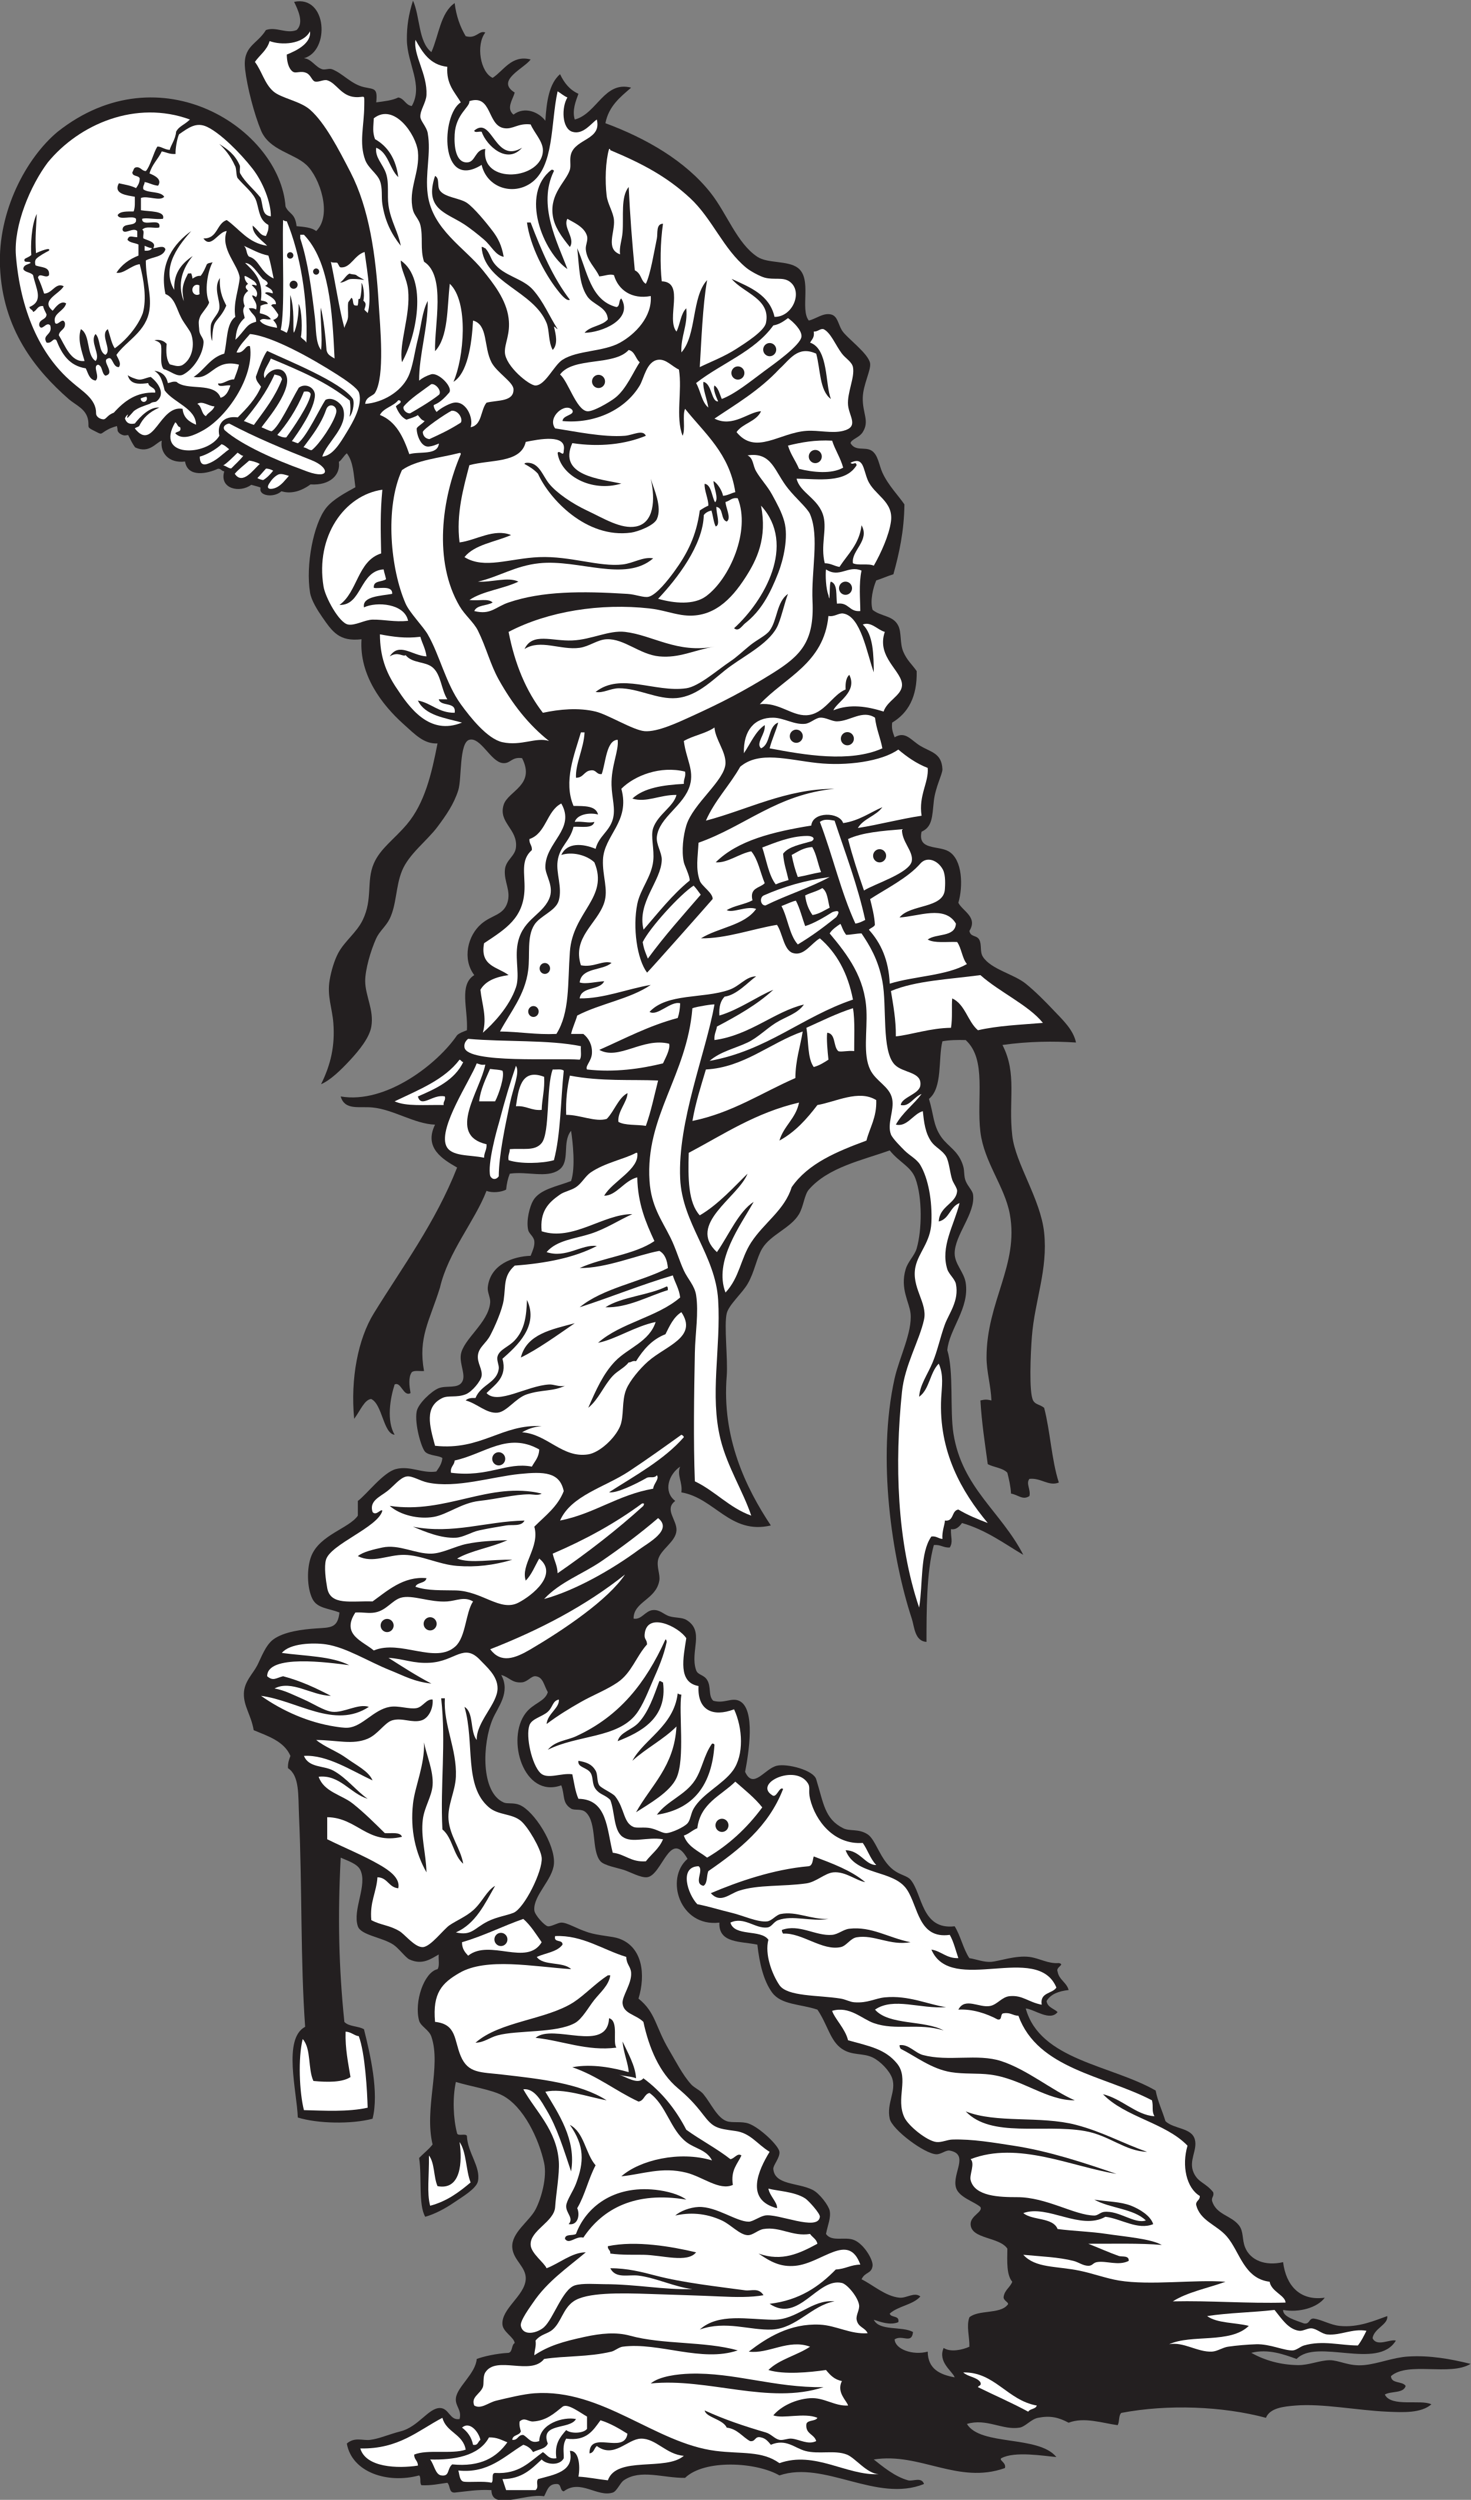 <?xml version="1.0" encoding="UTF-8" standalone="no"?>
<svg
   xmlns:dc="http://purl.org/dc/elements/1.1/"
   xmlns:cc="http://creativecommons.org/ns#"
   xmlns:rdf="http://www.w3.org/1999/02/22-rdf-syntax-ns#"
   xmlns:svg="http://www.w3.org/2000/svg"
   xmlns="http://www.w3.org/2000/svg"
   viewBox="0 0 593.547 1008.493"
   height="1008.493"
   width="593.547"
   xml:space="preserve"
   id="svg2"
   version="1.1"><rect x="0" y="0" width="593.547" height="1008.493" fill="#808080" stroke="none"/><defs
     id="defs6" /><g
     transform="matrix(1.333,0,0,-1.333,0,1008.493)"
     id="g10"><g
       transform="scale(0.1)"
       id="g12"><path
         id="path14"
         style="fill:#231f20;fill-opacity:1;fill-rule:evenodd;stroke:none"
         d="m 919.98,7389.34 c 22.801,-1.7 34.86,-27.2 55.649,-33.39 8.672,-2.58 20.348,3.55 29.681,0 32.23,-12.27 57.92,-45.48 96.83,-54.13 31.44,-6.99 41.22,-1.82 36.71,-46.03 23.92,3.28 48.77,5.65 66.78,14.84 18.8,-3.46 21.49,-23.03 40.81,-25.97 35.91,63.04 -14.02,127.76 -14.84,200.32 -0.47,40.4 5.26,77.44 18.54,118.71 21.79,-48.69 15.95,-125.01 55.65,-155.8 22.64,50.31 27.24,118.66 70.48,148.38 4.79,-39.72 16.76,-72.27 33.39,-100.15 32.56,-9.2 39.79,18.7 59.36,11.11 -29.09,-37.76 -14.89,-120.71 22.25,-137.25 33.37,21.57 57.4,70.48 115,55.65 -19.37,-27.13 -107.42,-63.58 -48.23,-100.16 -5.87,-21.52 -26.77,-47.7 -3.71,-66.77 33.29,25.71 76.32,8.15 96.45,-18.56 3.6,58.24 11.35,112.31 44.52,140.97 12.21,-26.11 29.11,-47.55 55.64,-59.35 -8.08,-22.03 -19.6,-50.47 -11.13,-77.91 67.16,17.44 89.11,117.96 170.64,96.46 -33.13,-28.69 -67.78,-55.87 -77.9,-107.58 123.13,-45.56 242.52,-114.02 319.03,-211.45 49.43,-62.95 79.41,-152.14 140.97,-192.9 31.33,-20.75 92.17,-10.62 122.41,-33.38 44.33,-33.37 5.81,-125.77 33.39,-159.52 21.76,5.12 43.47,23.9 66.77,18.54 20.54,-4.72 21.56,-28.7 33.39,-48.22 13.53,-22.34 81.02,-69.98 85.33,-100.16 2.93,-20.58 -21.41,-64.8 -22.27,-103.87 -1.03,-47.15 21.2,-70.38 0,-103.88 -11.19,-17.66 -33.93,-20.87 -37.09,-33.37 14.7,-25.79 43.21,-10.49 63.06,-22.27 20.52,-12.17 23.17,-44.25 33.39,-66.77 17.47,-38.48 48.99,-70.19 66.78,-96.45 -1.01,-80.61 -15.63,-147.6 -33.39,-211.44 -18.19,-5.32 -34,-13.01 -51.94,-18.56 -9.39,-22.04 -19.31,-61.6 -11.13,-89.03 25.88,-21.02 62.45,-16.41 77.9,-48.22 10.29,-21.19 4.46,-53.24 14.85,-77.9 11.42,-27.18 26.38,-38.29 40.8,-59.36 1.82,-78.49 -26.24,-127.1 -74.19,-155.81 -2.63,-19.93 2.93,-31.68 7.42,-44.51 32.94,20.08 49.52,-8.99 77.9,-25.97 32.22,-19.28 64.63,-21.76 66.78,-70.48 0.62,-14.42 -21.35,-54.08 -25.98,-96.45 -5.18,-47.44 -4.11,-78 -37.09,-92.74 -12.73,-56.89 50.07,-41.17 81.61,-59.36 43.26,-24.93 44.05,-107.58 29.68,-155.8 13.07,-25.46 59.75,-43.48 33.39,-85.32 3.92,-19.12 21.6,-11.9 29.68,-25.97 8.59,-14.98 1.44,-36.72 11.13,-51.93 24.22,-38.09 93.69,-52.34 129.82,-81.62 29.67,-24.02 59.86,-54.67 85.33,-81.61 25.92,-27.42 58.72,-57.4 66.76,-96.45 -68.2,4.45 -142.92,3.76 -222.57,-7.42 45.26,-87.94 17.35,-166.69 29.68,-274.51 9.69,-84.77 85.62,-191.39 96.46,-293.06 11.96,-112.4 -28.72,-206.56 -37.1,-315.31 -3.96,-51.31 -9.11,-169.18 3.71,-192.91 7.06,-13.09 18.96,-11.16 33.39,-22.25 18.71,-71.56 22.45,-158.09 44.51,-226.29 -31.4,-12.15 -53.77,14.96 -89.03,11.13 -11.36,-14.02 4.61,-32.34 0,-51.93 -19.95,-13.48 -33.54,3.48 -55.65,7.42 -1.41,23.3 -6.24,43.2 -11.13,63.05 -13.67,14.76 -40.64,16.25 -59.35,25.97 -8.63,63.09 -18.25,125.2 -22.26,192.9 14.75,3.24 18.63,3.24 33.39,0 -1.7,44.04 -14.84,88 -14.84,129.84 0,169.59 98.67,280.04 70.48,434.03 -15.32,83.72 -77.84,156.95 -89.03,248.54 -12.49,102.14 20.16,219.09 -44.52,278.22 -25.4,0.68 -49.66,0.2 -70.47,-3.71 -13.26,-53.12 1.16,-140.78 -40.82,-174.35 14.29,-44.82 12.16,-79.27 37.11,-115 21.13,-30.27 53.31,-42.09 66.76,-89.04 4.28,-14.91 1.49,-30.18 7.42,-44.51 7.13,-17.18 20.6,-28.79 22.27,-40.8 7.93,-57.1 -55.56,-122.01 -55.65,-178.07 -0.07,-32.5 28.4,-56.62 33.38,-89.02 11.91,-77.5 -50.15,-140.26 -55.64,-204.03 19.93,-64.74 7.43,-182.03 18.55,-252.26 26.09,-164.75 144.42,-236.29 211.45,-367.25 -58.93,35.04 -112.64,75.32 -185.49,96.45 -8.83,-12.07 -19.03,-21.33 -33.39,-18.56 -1.19,-25.56 6.98,-38.51 -3.71,-55.62 -19.62,-1.1 -27.49,9.59 -48.22,7.4 -22.47,-81.5 -22.06,-201.09 -22.26,-293.07 -35.93,2.29 -36.48,46.14 -44.51,70.49 -60.2,182.89 -105.83,485.65 -51.93,727.09 13.76,61.64 54.01,140.22 48.22,196.62 -3.47,33.75 -32.31,74.36 -14.84,133.54 7.01,23.77 27.04,41.19 33.39,63.07 16.14,55.6 17.46,153.93 -3.71,211.44 -13.66,37.1 -48.92,48.79 -77.91,85.33 -82.18,-29.74 -185.91,-50.66 -244.83,-118.72 -13.62,-15.71 -15.81,-50.64 -29.67,-74.18 -24.93,-42.33 -85.61,-61.68 -111.3,-103.87 -17.27,-28.4 -23.29,-71.8 -44.51,-107.58 -17.68,-29.81 -56.55,-62.6 -63.06,-89.03 -8.66,-35.19 3.98,-140.58 0,-189.2 -15.29,-186.89 57.94,-338.96 133.54,-452.57 -122.97,-28.64 -169.23,82.73 -270.8,100.15 4.28,30.9 -14.52,52.11 -3.71,77.91 -34.46,-23.1 -52.37,-75.19 -14.84,-103.86 -34.16,-25.61 5.2,-56.76 3.71,-89.03 -1.58,-34.65 -48.59,-57.54 -55.64,-89.04 -4.9,-21.88 6.91,-44.47 3.71,-63.07 -9.92,-57.73 -78.25,-63.4 -77.9,-115 24.6,-4.49 35.07,24.4 59.35,25.98 20.42,1.31 32.77,-13.71 48.23,-18.56 18.2,-5.7 39,-3.37 51.93,-11.13 57.02,-34.16 10.32,-95.04 29.68,-152.09 5.27,-15.54 23.05,-13.12 33.38,-29.67 13.23,-21.19 2.69,-47.44 18.55,-63.06 33.32,-9.57 54.45,10.19 77.89,0 52.27,-22.76 28.66,-162.66 18.56,-215.16 25.23,-54.84 58.79,9.88 96.44,18.56 30.99,7.11 110.2,-13.3 118.72,-40.82 22.46,-72.6 25.33,-119.97 81.62,-148.38 20.07,-10.16 46.56,-0.49 74.18,-18.56 24.95,-16.31 37.55,-76.7 77.91,-107.58 21.01,-16.07 41.25,-17.16 51.93,-29.68 36.54,-42.86 32.42,-152.82 133.55,-140.96 18.12,-28.87 25.7,-68.28 44.52,-96.45 20.93,-3.1 43.37,-12.89 66.77,-11.13 21.91,1.66 73.81,20.18 115,14.85 31.41,-4.09 55.88,-21.1 89.03,-18.56 20.52,-4.63 -10.28,-11.68 -3.71,-25.98 4.45,-25.21 27.14,-32.18 33.38,-55.62 -30.06,-3.34 -54.47,-12.31 -66.77,-33.4 2.74,-19.51 22.14,-22.36 33.39,-33.38 -23.12,-28.81 -69.07,7.93 -96.46,11.13 42.56,-156.54 259.01,-171.32 393.23,-248.55 6.66,-34.14 20.25,-61.37 29.67,-92.73 25.67,-24.56 79.49,-19.03 89.04,-55.65 8.49,-32.64 -20.07,-63.85 -3.71,-100.175 13.83,-30.723 35.65,-29.59 59.35,-59.336 2.98,-12.891 -5.53,-14.277 -3.71,-25.977 12.74,-42.402 57.59,-43.476 81.61,-74.199 14.52,-18.555 8.89,-43.105 18.55,-66.777 15.92,-39.024 61.16,-57.071 115,-44.492 8.55,-69.141 49.31,-118.184 126.13,-107.598 -22.05,-30.098 -77.4,-45.957 -126.13,-37.09 -1.09,-21.523 39.61,-31.641 63.06,-40.801 18.21,-3.379 14.12,15.547 29.68,14.825 24.09,-3.379 49.53,-19.141 77.91,-22.247 58.01,-6.347 110.73,17.969 144.67,29.668 3.18,-26.015 -39.66,-36.582 -44.51,-66.757 12.43,-27.539 52.55,-2.266 70.48,-7.422 -54.39,-90.489 -239.25,7.91 -300.48,-55.645 -36.82,13.262 -86.1,31.758 -137.26,18.535 42.72,-23.457 88.16,-36.113 140.97,-37.089 33.43,-0.625 66.48,14.667 96.44,14.824 28.72,0.176 58.05,-19.141 103.88,-14.824 43.78,4.121 87.44,23.125 133.54,25.957 65.56,4.062 127.35,-7.051 189.19,-22.247 -62.85,-37.988 -189.25,8.067 -241.12,-37.089 0.99,-23.75 35,-14.473 44.51,-29.688 -6.42,-23.262 -44.37,-14.98 -63.05,-25.976 18.88,-39.2 109.57,-13.692 140.95,-29.668 -31.57,-27.344 -86.32,-24.336 -133.54,-22.266 -91.14,4.004 -196.6,25.352 -278.23,18.555 -35.28,-2.93 -76.91,-7.051 -89.03,-37.09 -131.95,35.156 -297.12,41.679 -437.73,14.844 -8.76,-7.344 -5.14,-27.012 -11.13,-37.11 -45.48,6.035 -101.38,25.664 -148.39,7.422 -31.77,17.051 -57.22,21.875 -92.74,14.844 -21.17,-4.199 -37.98,-26.758 -55.64,-29.688 -51.53,-8.515 -100.13,29.121 -159.52,11.133 41.11,-67.715 216.48,-33.301 270.81,-100.156 -36.98,2.949 -125.99,18.672 -166.94,-3.711 -7.34,-6.406 16.13,-13.34 11.13,-29.668 -141.64,-50.566 -257.32,48.281 -396.93,25.957 26.59,-20.938 63.3,-51.875 103.88,-63.066 14.35,-3.965 40.48,11.445 48.22,-11.113 -143.45,-57.813 -301.17,72.227 -437.74,25.957 -70,40.567 -226.62,49.414 -285.64,-7.422 -67.13,-0.644 -135.05,27.207 -185.48,-7.422 -11.35,-7.793 -20.84,-33.086 -33.39,-37.09 -47.01,-15.02 -97.74,41.914 -148.38,3.711 -12.66,2.188 -6.04,23.633 -22.26,22.266 -24.86,0.117 -28.25,-21.23 -37.1,-37.109 -58.34,9.629 -158.86,-44.824 -159.51,18.555 -42.09,2.519 -75.28,-3.867 -111.29,-7.422 -18.25,-0.938 -12.85,21.777 -22.25,29.668 -25.18,-3.262 -48.14,-8.75 -77.91,-7.422 -6.97,5.41 -0.45,24.297 -7.42,29.688 -94.76,-25.684 -203.1,8.516 -218.87,96.446 24.07,20.82 47.75,8.281 70.48,11.132 28.33,3.575 54.68,16.192 92.75,25.977 53.22,13.652 84.26,70.82 118.7,70.469 27.7,-0.274 29.67,-38.692 59.36,-33.379 7.45,28.066 -13.7,38.457 -11.13,63.066 3.6,34.414 59.75,74.356 63.07,118.711 20.06,7.637 59.55,16.602 96.44,18.535 12.86,3.223 8.13,24.043 18.55,29.688 -2.07,17.578 -35.11,33.32 -37.09,55.644 -4.28,48.125 67.45,87.246 70.48,137.246 2.28,37.579 -38.22,57.442 -40.8,96.446 -2.98,44.746 51.45,78.652 70.48,115 17.89,34.199 35.35,98.262 25.96,140.974 -15.98,72.64 -61.91,170.33 -126.12,204.03 -33.84,17.75 -96.74,27.24 -140.97,40.82 -10.51,-48.66 -8.1,-110.37 3.71,-155.8 3.19,-9.18 25.82,1.07 29.67,-7.45 1.78,-50.99 42.39,-93.51 33.39,-137.242 -4.71,-22.91 -50.01,-48.867 -70.48,-63.067 -29.53,-20.468 -61.08,-36.562 -89.03,-44.511 -21.27,36.797 -9.55,118.965 -18.55,178.07 13.35,13.84 28.98,25.43 40.81,40.8 -26.27,108.47 26.95,236.23 -3.71,326.44 -6.99,20.57 -32.37,31.08 -37.1,48.22 -15.62,56.61 14.9,146.68 55.65,155.83 7.11,8.94 2.34,29.8 3.7,44.51 -23.43,-13.26 -49.82,-33.13 -89.02,-14.85 -11.21,5.22 -31.93,33.68 -48.23,44.51 -33.86,22.54 -98.35,28.42 -107.58,55.65 -17.02,50.23 30.11,124.41 7.42,170.64 -8.98,18.3 -36.25,26.9 -59.36,37.09 -9.16,-182.46 -5.72,-332.54 11.13,-497.09 12.78,-14.41 42.17,-12.22 59.36,-22.26 18.92,-75.84 46.1,-191.62 25.97,-270.8 -63.78,-16.99 -166.421,-14.98 -226.289,3.71 -2.535,78.83 -45.804,238.51 22.25,274.51 -14.25,198.54 -8.855,417.75 -18.546,638.07 -2.786,63.41 1.988,121.48 -33.383,144.66 -0.887,15.73 3.406,26.27 7.418,37.11 -19.043,44.01 -66.739,59.4 -111.289,77.89 -7.305,44.79 -30.797,72.84 -29.676,111.31 1.055,36.14 27.582,59.26 40.808,85.32 11.758,23.18 24.832,60.58 48.223,77.91 32.234,23.86 89.309,30.66 129.832,33.37 43.702,2.93 65.312,0.65 70.482,48.23 -32.701,12.81 -67.087,12.26 -81.607,40.8 -17.254,33.9 -17.613,94.69 -3.707,129.84 25.543,64.59 114.394,83.87 140.964,122.42 0,14.83 0,29.67 0,44.52 26.04,19 76.69,86.48 115,96.44 42.9,11.17 79.94,-13.87 122.42,-7.42 8.08,11.7 16.62,22.95 18.55,40.8 -9.59,7.95 -39.46,6.6 -51.94,18.55 -11.57,11.1 -32.95,84.87 -25.97,122.43 4.47,24.02 45.41,62.18 66.77,70.48 23.64,9.18 57.23,-2.4 70.48,18.54 12.76,20.14 -7.22,52.62 -3.71,81.62 5.79,47.64 84.28,97.25 89.04,159.51 1.03,13.42 -8.67,31.08 -7.42,44.51 6.6,70.98 77.82,94.77 129.84,96.47 5.98,15.16 12.87,30.05 11.13,44.51 -1.71,14.13 -15.99,22.11 -18.55,33.38 -6.7,29.48 4.99,71.97 14.84,89.03 19.97,34.6 71.72,42.69 115,59.35 13.7,40.39 5.27,117.19 0,152.1 -28.69,-35.65 -0.78,-93.6 -37.1,-118.71 -36.87,-25.49 -94.8,-3.43 -148.39,-11.13 -5.75,-14.02 -9.44,-30.12 -11.13,-48.23 -13.83,-7.5 -41.84,-11.08 -59.35,-3.7 -35.61,-92.03 -116.22,-185.58 -140.97,-293.07 -31.54,-101.42 -66.63,-150.03 -48.22,-252.24 -12.6,-1.02 -30.08,2.87 -37.09,-3.71 -10.99,-15.12 -7.22,-42.66 -3.71,-63.07 -21.56,-12.4 -28.82,36.23 -48.23,25.98 -13.66,-42.66 -24.79,-109.48 0,-152.11 -34.23,3.18 -36.98,92.56 -70.96,108.26 -20.22,-2.03 -32.04,-33.77 -51.46,-60.04 -11.71,122.05 12.04,242.27 59.36,319.04 86.17,139.85 187.06,275.42 252.25,441.43 -43.3,24.96 -101.47,59.33 -66.78,129.85 -62.37,2.13 -125.53,45.71 -189.18,51.93 -41.08,4.02 -84,-9.69 -96.46,33.38 137.2,-23.56 293.67,98.83 352.42,185.49 7.79,7.04 19.01,10.67 29.67,14.84 3.46,65.38 -24.84,137.62 22.26,166.93 -36.64,48.03 -20.66,119.8 22.26,155.81 32.09,26.92 65.42,25.19 77.91,63.06 11.9,36.11 -10.76,63.37 -7.43,100.16 2.67,29.4 30.39,40.35 33.39,66.77 6.4,56.22 -54.31,75.56 -37.09,129.84 13.25,41.81 97.48,59.03 55.64,140.97 -32.96,4.72 -34.57,-18.01 -59.35,-14.84 -35.78,4.58 -66.05,79.42 -100.16,70.48 -31.04,-8.12 -22.79,-117.89 -33.39,-152.1 -13.22,-42.64 -37.69,-77.3 -63.06,-111.28 -31.93,-42.76 -86.91,-82.38 -107.58,-133.55 -19.3,-47.76 -15.86,-100.59 -37.1,-144.67 -10.64,-22.09 -31.1,-37.97 -40.81,-59.36 -16.91,-37.27 -33.66,-95.33 -33.39,-129.84 0.38,-44.59 27.08,-86.91 18.56,-137.25 -5.81,-34.35 -38.11,-73.12 -63.07,-100.16 -28.83,-31.24 -61.18,-62.46 -89.032,-74.2 29.602,59.99 42.362,116.17 37.102,185.48 -3.43,45.15 -19.477,81.13 -11.133,129.84 4.823,28.17 14.313,59.81 25.963,81.61 19.41,36.32 55.6,61.65 74.2,100.16 30.88,64 10.37,117.23 33.39,170.65 19.76,45.88 60.92,72.32 100.16,118.71 53.89,63.73 74.96,152.73 92.74,244.83 -40.68,-1.79 -66.11,25.33 -103.87,59.36 -63.92,57.58 -133.4,147.37 -126.13,255.96 -67.52,-7.81 -87.93,22.56 -118.711,66.77 -14.969,21.51 -33.332,51.21 -37.094,74.2 -13.687,83.57 10.473,207.57 48.223,255.96 21.172,27.14 61.462,47.67 89.032,63.06 -5.52,40.24 -6.08,76.93 -25.95,102.81 -10.27,-8.65 -15.75,-20.89 -24.13,-25.86 5.86,-38.72 -26.132,-72.28 -85.897,-68.31 -12.864,-9.78 -29.918,-18.35 -44.184,-21.65 -18.344,-4.24 -31.231,-2.59 -43.895,0.81 -22.617,-20.67 -70.109,-14.42 -62.902,10.81 -4.289,2.98 -14.394,4.72 -28.363,8.81 -34.18,-25.71 -97.457,-12.56 -81.614,40.81 -7.835,0.06 -10.363,9.09 -19.425,7.71 -30.77,-14.51 -91.231,-27.81 -99.278,21.97 -49.066,-6.21 -76.203,26.55 -70.484,63.06 -17.074,-5.07 -37.695,-40.45 -80.512,-20.36 -8.98,11.75 -14.394,24.41 -21.168,37.43 -6.41,-0.61 -9.765,-2 -14.511,-0.61 -6.539,1.9 -13.2,5.17 -17.305,12.94 -0.395,6.07 -0.703,8.03 -2.18,14.89 -0.664,-0.55 -13.863,-3.03 -28.152,-10.87 -25.098,-13.76 -13.777,-17.3 -43.184,-2.33 -20.683,10.53 -12.793,8.95 -15.648,29.36 -5.016,35.66 -37.543,46.63 -59.274,65.68 C 107.766,6445.74 7.676,6568.46 0,6758.7 c -6.77,167.49 79.062,328.44 174.352,408.06 311.543,246.45 673.058,7.25 689.984,-226.28 10.508,-23.8 28.809,-18.44 33.391,-59.36 22.582,-2.15 45.613,-3.85 59.351,-14.84 49.272,47.62 11.492,161.87 -29.672,200.32 -37.929,35.43 -112.117,43.72 -137.261,103.87 -20.332,48.65 -42.079,131.38 -48.219,185.48 -8.11,71.38 35.414,73.69 63.058,118.71 30.559,11.18 62.289,-12.49 92.743,0 24.121,22.13 2.726,64.04 -7.418,85.32 100.164,21.04 109.425,-148.88 29.671,-170.64 z M 1658.2,2444.39 c -8.52,-28.78 -43,-32.24 -66.77,-63.06 -60.54,-78.46 -6.56,-259.96 107.57,-218.85 11.47,-31.19 2.07,-53.12 29.69,-70.51 10.61,-6.66 30.99,1.25 44.51,-11.11 34.69,-31.78 16.12,-116.48 44.51,-148.38 11.44,-12.85 51.17,-19.82 70.49,-25.98 18.07,-5.76 51.62,-24.49 70.49,-22.24 45.78,5.41 69.34,149.24 122.42,55.62 -69.22,-59.84 -23.38,-207.15 96.44,-192.89 -2.91,-63.49 65.12,-56.05 115,-66.78 6.31,-56.66 18.72,-109.35 44.52,-144.68 27.77,-38.03 85.12,-34.46 137.25,-51.94 30.77,-45.05 38.48,-94.59 74.19,-118.69 31.54,-21.31 62.6,-11.62 92.74,-25.97 23.43,-11.16 51.7,-40.41 59.36,-63.07 13.24,-39.1 -17.92,-76.15 -7.43,-122.42 7.57,-33.3 105.78,-106.45 140.97,-107.58 14.87,-0.47 28.89,13.42 40.8,11.13 59.91,-11.44 7.11,-68.377 18.57,-111.287 8.02,-30.137 56.07,-43.164 74.18,-59.355 8.58,-14.688 -30.2,-26.407 -29.68,-51.934 0.94,-45.937 86.88,-37.734 111.29,-74.18 -0.59,-38.925 -2.85,-79.531 14.84,-100.175 -6.49,-16.993 -22.51,-24.473 -25.97,-44.512 -3.23,-13.379 20.5,-18.731 11.13,-25.957 -22.79,-27.91 -87.49,-13.906 -114.99,-37.11 -9.81,-26.894 0.84,-59.355 0,-89.023 -19.65,-9.043 -56.7,-17.891 -77.91,-3.711 -18.85,-42.812 27.5,-71.074 33.39,-89.043 -44.87,8.32 -81.07,25.293 -81.61,77.91 -44.86,-12.285 -98.84,7.051 -100.16,37.09 23.6,15.274 51.83,-15.703 55.64,22.266 -33.44,18.515 -101.85,2.031 -118.71,37.09 20.05,-6.543 49.04,-17.579 74.19,-7.403 4.6,21.895 -22.25,12.364 -25.97,25.957 25.12,23.106 70.26,26.211 92.75,51.934 -18.46,14.355 -41.22,-5.606 -63.07,-3.711 -42.41,3.672 -83.36,40.781 -115,55.644 10.5,23.047 30.34,15.977 33.39,40.821 2.21,17.91 -25.98,65.644 -55.64,77.89 -27.97,11.543 -68.06,-6.699 -85.33,18.555 5.36,27.363 15.51,49.18 11.14,70.469 -3.18,15.469 -30.48,52.363 -51.94,63.066 -44.58,22.246 -114.45,13.907 -118.71,63.069 -0.97,11.31 20.58,33.96 18.55,51.93 -2.14,18.93 -59.34,73.2 -92.75,85.33 -21.8,7.91 -49.28,1.33 -66.76,7.43 -29.03,10.09 -47.74,53.88 -70.49,81.6 -10.12,12.34 -27.13,18.73 -37.09,29.66 -26.03,28.64 -47.35,71.25 -66.77,103.89 -42.14,70.82 -40.15,113.42 -92.75,155.8 22.01,71.94 12.85,156.35 -59.35,181.78 -20.72,7.28 -60.74,8.34 -92.74,18.55 -36.98,11.8 -63.12,29.91 -81.62,29.67 -10.68,-0.13 -30.81,-12.87 -40.8,-11.13 -9.64,1.68 -39.53,33.71 -40.8,48.22 -3.94,45.04 55.73,92.27 59.35,140.98 4.35,58.32 -59.82,159.63 -103.87,178.05 -18.43,7.71 -36.87,2.42 -48.22,7.42 -70.03,30.92 -64.8,177.73 -33.39,252.26 15.37,36.47 55.02,80.35 25.96,133.54 24.38,-6.04 31.93,-25.2 63.07,-22.25 16.54,1.56 28.25,19.87 40.81,18.54 23.12,-2.42 24.76,-26.66 37.09,-48.23 v 0" /><path
         id="path16"
         style="fill:#ffffff;fill-opacity:1;fill-rule:evenodd;stroke:none"
         d="m 1257.56,7444.98 c 21.59,-37.77 43.22,-75.49 96.46,-81.6 -3.6,-53.06 22.53,-76.4 40.79,-107.59 -59.77,-36.73 -65.39,-269.3 63.07,-189.19 16.18,-68.87 93.38,-93.2 148.39,-55.65 72.02,49.18 60.31,182.15 81.61,278.23 10.16,-5.92 18.3,-13.85 29.67,-18.55 -18.24,-30.2 -16.85,-93.79 14.84,-103.87 32.84,-10.45 58.57,27.25 74.2,37.09 14.96,-61.55 -63.07,-57.41 -77.9,-103.87 -5.33,-16.66 0.41,-34.86 -3.71,-48.22 -10.86,-35.17 -60.68,-71.13 -51.94,-137.25 4.66,-35.25 26.44,-64.79 51.94,-96.46 17.72,25.73 -21.98,60.38 -7.43,85.33 16.45,-10.13 51.26,-23.69 59.36,-51.94 3.84,-13.38 -4.97,-26.65 -3.71,-40.81 3.14,-35.12 30.27,-56.35 40.81,-81.61 16.4,1.29 32.42,8.67 44.51,3.71 12.84,-44.95 54.15,-73.92 111.29,-63.06 4.62,-63.65 -47.99,-116.02 -92.74,-140.96 -50.86,-28.36 -128.88,-22.7 -174.36,-51.94 -25.89,-16.66 -51.87,-77.15 -81.6,-77.9 -18.85,-0.48 -91.02,58.58 -92.75,100.15 -1.18,28.4 17.41,55.24 11.13,103.87 -7.22,56 -45.04,103.72 -77.9,144.68 -54.73,68.22 -153.09,123.41 -166.93,229.99 -8.37,64.45 10.98,124.29 0,185.49 -3.35,18.63 -21.36,36.06 -22.26,48.22 -1.48,20.14 17.44,43.68 18.55,66.78 3.07,63.66 -40.32,120.38 -33.39,166.93 z m 459.99,-693.7 c -29.69,80.3 -91.59,193.64 -40.8,296.77 -0.82,2.89 -3.11,4.32 -7.42,3.71 -96.45,-73.59 -25.22,-250.1 48.22,-300.48 z m -315.32,137.26 c 20.1,-12.79 44.79,-32.52 63.07,-48.23 22.59,-19.42 33.65,-47.01 59.36,-51.93 -6.02,34.53 -16.79,55.97 -33.39,77.9 -21.36,28.22 -57.6,71.48 -77.91,85.33 -21.64,14.75 -66.47,16.28 -81.61,37.09 -10,13.74 0.54,36.31 -14.84,44.52 -33.33,-99.65 32.48,-111.03 85.32,-144.68 z m 281.94,-196.61 c 11.75,-15.45 31.13,-39.9 40.81,-33.39 -51.08,66.4 -86.16,148.79 -118.71,233.71 -3.71,0 -7.42,0 -11.13,0 9.75,-72.47 53.19,-153.23 89.03,-200.32 z m -29.68,-103.88 c 9.19,-22.58 4.53,-55.5 18.55,-81.6 16.59,17.21 9.64,47.47 3.71,70.47 5.29,-0.88 6.26,-6.1 11.13,-7.41 -27.06,42.63 -42.24,82.19 -74.19,118.71 -31.29,35.76 -89.37,41.73 -118.71,81.61 -9.82,13.35 -11.96,28.85 -25.96,44.51 -4.75,0.21 -5.14,4.76 -11.14,3.71 6.44,-107.56 156.73,-131.94 196.61,-230 z m 122.42,81.62 c 17.6,-27.15 60.77,-32.19 63.07,-70.49 -16.75,-20.35 -54.05,-20.14 -70.49,-40.8 50.91,0.52 148.28,39.51 111.29,103.87 -8.82,-4.78 -3.11,-24.09 -14.84,-25.96 -78.82,20.1 -88.31,109.53 -118.71,178.05 6.68,-59.99 5.52,-107.4 29.68,-144.67 v 0" /><path
         id="path18"
         style="fill:#ffffff;fill-opacity:1;fill-rule:evenodd;stroke:none"
         d="m 1420.79,7259.5 c 68.66,21.88 53.49,-72.18 103.87,-81.61 27.87,-5.22 42.69,15.77 81.61,11.12 10.95,-25.41 37,-50.93 37.09,-77.9 0.34,-90.02 -189.93,-106.91 -174.34,3.71 -32.34,-2.26 -29.18,-40.56 -55.66,-40.8 -33.65,-0.31 -39.25,48.01 -37.09,85.32 3.56,61.58 46.84,82.13 44.52,100.16 z m 14.83,-89.03 c 0.47,-8.19 15.74,-1.58 22.26,-3.71 15.69,-43.31 77.52,-99.72 122.42,-48.23 -83.27,-50.44 -89.8,97.84 -144.68,51.94 v 0" /><path
         id="path20"
         style="fill:#ffffff;fill-opacity:1;fill-rule:evenodd;stroke:none"
         d="m 741.926,6769.83 c 21.176,-0.96 36.094,-29.33 53.887,-48.23 10.32,-6.23 22.671,-13.83 6.664,-21.08 22.66,-10.95 23.023,-16.35 23.187,-22.89 -16.047,4.87 -21.625,4.21 -23.324,0.5 9.086,-6.6 34.89,-17.19 32.719,-33.35 -7.661,0.52 -10.434,0.69 -14.336,-3.67 7.226,-6.37 11.757,-12.75 21.355,-27.09 1.219,-10.39 -10.805,-15.05 -15.265,-16.92 11.441,-13.15 11.371,-17.67 11.562,-23.88 -20.312,4.42 -41.973,7.49 -51.937,22.26 11.878,10.01 17.371,1 33.574,3.87 -6.403,10.26 -16.899,14.04 -33.574,18.38 0,8.66 2.125,13.62 2.125,22.27 5.39,2.03 8.406,4.82 22.234,5.86 -1.527,7.12 -12.274,8.89 -21.09,10.49 8.481,61.65 -20.883,87.21 -47.781,113.48 v 0" /><path
         id="path22"
         style="fill:#ffffff;fill-opacity:1;fill-rule:evenodd;stroke:none"
         d="m 2055.13,6447.09 c 10.55,-64.34 -11.03,-143.88 11.14,-200.32 9.42,20.25 -1.32,60.67 7.41,81.61 59.78,-75 134.46,-135.11 152.09,-252.25 -13,-3.06 -22.32,-9.83 -37.09,-11.13 -2.86,15.68 -16.86,38.22 -28.96,44.66 -0.17,-16.23 16.92,-53.82 4.81,-64.16 -10,16.33 -10.86,53.17 -31.57,55.95 -1.83,-19.34 12.12,-47.72 11.2,-66.13 -9.43,-4.17 -18.09,-9.11 -25.96,-14.84 -10.45,-77.02 -37.55,-130.31 -77.9,-185.48 -18.48,-25.26 -53.35,-69.76 -76.87,-75.46 -14.65,-3.56 -37.95,7.03 -64.11,8.69 -139.01,8.79 -258.08,8.56 -359.83,-25.98 -40.6,-13.77 -53.56,-38.43 -103.87,-25.96 8.04,19.17 38.87,15.54 55.65,25.96 -13.79,12.99 -40.84,4.1 -70.48,7.43 40.46,27.55 102.5,33.51 148.38,55.65 -31.63,15.57 -80.42,-2.7 -122.42,0 65.14,15.16 112,47.81 185.48,55.63 119.15,12.7 260.17,-58.63 345,14.84 -30.75,5.66 -59.35,-14.71 -92.74,-18.54 -70.51,-8.09 -157.99,26.03 -252.26,22.26 -89.54,-3.59 -166.17,-37.47 -226.28,0 30.79,38.44 92.92,45.56 140.96,66.77 -51.49,21.18 -106.8,-16.38 -155.8,-22.26 -10.89,85.84 11.72,164.91 29.68,233.71 62.82,17.55 155.73,5.02 170.64,70.48 38.75,7.85 125.14,25.29 115,-25.97 0.01,-23.2 -12.99,3.75 -18.55,-7.41 8.43,-67.67 101.37,-120.35 192.9,-92.75 -63.32,13.84 -193,23.36 -148.39,122.43 82.26,-12.53 160.23,-3.67 222.58,22.25 -9.04,20.09 -38.88,2.01 -63.06,0 -65.55,-5.46 -155.94,14.05 -211.45,22.26 -25.41,34.21 31.53,80.52 51.93,55.64 8.46,-16.19 -28.72,-14.67 -29.68,-33.38 98.85,-9.24 190.34,35.08 233.72,107.58 13.37,22.34 20.53,73.3 55.64,77.9 23.81,3.12 41.81,-20.04 63.06,-29.68 z m -426.61,-315.32 c 33.8,-75.47 145.93,-196.96 281.93,-178.06 20.19,2.81 68.94,21.09 77.91,40.8 16.86,37.06 -9.06,89.88 -18.55,122.42 14.82,-65.23 9.08,-134.28 -44.52,-144.67 -45.53,-8.84 -98.2,24.7 -148.38,48.22 -44.33,20.79 -92.26,53.23 -115,81.61 -20.17,25.18 -29.78,63.84 -66.77,63.07 -2.88,-0.84 -7.32,-0.1 -7.42,-3.71 15.34,-8.15 29.59,-17.4 40.8,-29.68 v 0" /><path
         id="path24"
         style="fill:#ffffff;fill-opacity:1;fill-rule:evenodd;stroke:none"
         d="m 930.621,6138.32 c -8.172,2.92 -15.777,6.14 -21.769,8.29 -68.348,24.48 -177.293,71.34 -228.715,116.97 -8.657,11.23 4.785,19.22 13.558,20.29 78.625,-41.85 163.879,-77.07 250.067,-111.35 53.484,-21.27 57.138,-59.25 -13.141,-34.2 v 0" /><path
         id="path26"
         style="fill:#ffffff;fill-opacity:1;fill-rule:evenodd;stroke:none"
         d="m 1391.11,6194.84 c 3.15,0.68 3.5,-1.45 3.7,-3.71 -58.05,-134.34 -83.19,-324.44 -3.7,-460 16.15,-27.54 43.05,-48.79 55.64,-74.19 25.14,-50.67 37.36,-102.48 63.07,-148.38 40.39,-72.15 87.85,-134.43 152.09,-185.49 -39.46,12.56 -83.59,-16.12 -140.96,-3.71 -45.85,9.92 -97.81,75.85 -126.14,115 -45.48,62.87 -64.04,149.16 -100.15,211.45 -13.79,23.78 -54.87,65.67 -66.77,92.74 -45.44,103.31 -63.87,289.59 -11.13,404.34 44.12,31.32 114.45,36.41 174.35,51.95 v 0" /><path
         id="path28"
         style="fill:#ffffff;fill-opacity:1;fill-rule:evenodd;stroke:none"
         d="m 2262.87,6187.42 c 74.26,11.03 80.79,-48.14 122.41,-100.17 25.08,-31.34 59.27,-60.04 66.78,-77.9 28.83,-68.53 3.13,-170.98 7.42,-263.38 5.72,-122.93 -35.82,-164.95 -122.41,-218.86 -85.49,-53.23 -150.86,-87.06 -244.84,-129.85 -40.78,-18.56 -102.44,-47.62 -140.97,-44.51 -34.46,2.77 -111.54,50.55 -148.38,59.35 -52.19,12.47 -109.14,7.06 -159.52,-3.71 -50.78,65.45 -85.02,147.45 -103.87,244.84 119.96,62.85 278.73,87.38 426.61,70.97 36.43,-4.05 63.65,-14.38 96.45,-19.59 95.22,-15.11 152.75,50.09 192.9,111.85 36.67,56.39 67.06,121.2 48.23,218.86 108.07,-118.71 8.87,-288.84 -81.61,-370.96 13.47,-12.11 24.21,7.66 33.38,14.84 47.69,37.32 74.97,87.68 100.16,152.09 15.89,40.65 31.45,108.46 18.55,155.81 -7.86,28.83 -22.74,55.25 -37.09,81.61 -14.21,26.07 -33.86,45.84 -48.23,70.48 -10.55,18.08 -7.66,39.15 -25.97,48.23 z m 66.77,-530.48 c -11.01,-14.99 -37.69,-26.94 -59.36,-44.52 -21.55,-17.48 -39.57,-35.04 -59.34,-48.22 -38.42,-25.59 -95.3,-76.15 -133.55,-81.61 -95.07,-13.61 -198.95,48.77 -274.51,-11.13 23.33,-4.41 44.83,11.06 70.48,11.13 59.32,0.14 116.92,-34.73 174.35,-29.68 67.15,5.91 114.25,61.12 163.23,96.45 49.9,36.01 123.44,73.41 144.67,126.12 12.23,30.36 19.81,67.96 29.67,92.75 -34.71,-23.74 -31.76,-78.78 -55.64,-111.29 z m -437.73,-3.71 c -48.27,5.66 -101.13,-23.37 -159.52,-25.97 -61.25,-2.71 -120.77,25.32 -144.67,-25.96 47.85,31.06 109.8,-4.33 166.93,3.7 29.32,4.13 53.69,24.74 81.61,25.97 53.23,2.35 100.24,-46.42 159.52,-51.93 60.46,-5.62 103.65,18.51 166.93,29.67 -112.65,-21.62 -187.01,34.68 -270.8,44.52 v 0" /><path
         id="path30"
         style="fill:#ffffff;fill-opacity:1;fill-rule:evenodd;stroke:none"
         d="m 1157.4,6083.55 c -6.74,-72.51 -5.14,-118.37 -3.71,-192.91 -71.54,-22.44 -71.03,-116.92 -126.13,-155.8 68.02,-2.47 60.51,102.71 133.55,107.58 1.98,-10.39 5.45,-19.29 7.42,-29.68 -11.69,-9.32 -39.02,-3.01 -37.09,-25.96 10.7,-4.67 57.87,9.75 55.63,-18.55 -33.88,-6.03 -91.39,-7.07 -85.31,-40.81 38.62,18.2 123.15,11.62 133.54,-40.8 -42.66,-4.22 -71.53,4.24 -107.57,3.71 -22.81,-0.35 -53.1,-18.85 -74.2,-14.85 -26.97,5.12 -68.772,81.92 -74.19,115.01 -24.777,151.3 62.57,276.36 178.06,293.06 v 0" /><path
         id="path32"
         style="fill:#ffffff;fill-opacity:1;fill-rule:evenodd;stroke:none"
         d="m 2233.2,6057.58 c 39.57,-98.6 -24.83,-244.65 -96.46,-296.76 -36.58,-26.64 -95.72,-21.35 -144.67,-7.43 58.61,61.77 136.17,163.47 138.26,253.14 5.26,7.85 14.68,12.02 23.15,14.03 4.8,-14.99 6.28,-35.18 12.94,-48.3 15.11,4.88 2.25,34.88 1.82,59.27 22.99,-2.97 12.01,-38.03 31.57,-44.43 14.99,9.76 -3.07,41.47 -3.71,59.35 13.37,2.71 17.99,14.16 37.1,11.13 v 0" /><path
         id="path34"
         style="fill:#ffffff;fill-opacity:1;fill-rule:evenodd;stroke:none"
         d="m 1149.98,5645.81 c 40.75,-7.49 76.9,-13.03 122.42,-7.42 5.62,-20.34 15.74,-36.19 18.55,-59.35 -43.55,2.43 -82.41,44.35 -111.29,0 25.75,16.05 39,-2.05 48.23,3.7 20.73,-25.5 58.88,-18.02 81.61,-37.09 25.86,-21.7 25.68,-66.14 44.52,-96.45 -8.66,0 -17.32,0 -25.98,0 6.16,-23.52 53.83,-5.53 48.23,-40.81 -49.62,-0.15 -69.79,29.14 -111.29,37.1 21.52,-45.25 81.11,-52.45 133.54,-66.78 -98.97,-40.19 -159.09,44.73 -200.31,107.59 -29.67,45.23 -47.8,91.38 -48.23,159.51 v 0" /><path
         id="path36"
         style="fill:#ffffff;fill-opacity:1;fill-rule:evenodd;stroke:none"
         d="m 2162.71,5363.88 c 2.52,-35.9 33.88,-71.63 33.39,-107.58 -0.71,-52.34 -98.43,-122.06 -118.71,-189.19 -9.03,-29.92 -15.16,-76.25 -7.42,-111.29 2.23,-10.1 18.64,-42.37 17.62,-55.19 -52.11,-42.17 -95.87,-98.24 -139.57,-148.61 -20.56,82.59 53.42,146.53 55.18,211.22 0.59,21.72 -17.75,46.73 -14.84,70.48 7.25,59.23 82.52,93.41 100.16,155.81 13,45.95 -11.56,78.34 -18.55,133.54 28.07,16.45 66.59,22.44 92.74,40.81 v 0" /><path
         id="path38"
         style="fill:#ffffff;fill-opacity:1;fill-rule:evenodd;stroke:none"
         d="m 2561.23,4736.41 c 14.82,0 31.8,4.25 46.63,4.25 23.82,-35.23 50.61,-78.66 63.07,-144.68 14.47,-76.68 -3.14,-210.15 37.1,-252.25 25.19,-26.38 83.12,-20.88 77.9,-63.06 -3.3,-26.68 -56.95,-35.79 -59.36,-59.36 25.82,-6.52 39.93,25.41 63.07,33.39 -24.43,-32.47 -57.61,-56.16 -77.9,-92.74 34.35,-7.91 51.71,32.01 81.6,40.8 3.68,-33.76 7.15,-65.85 25.98,-92.74 11.32,-16.17 33.73,-26 44.51,-44.51 9.18,-15.78 11.19,-47.76 18.55,-70.49 2.82,-8.72 15.26,-25.72 14.84,-33.38 -2.16,-38.75 -53.47,-45.43 -55.64,-92.75 32.36,7.2 33.96,45.18 63.05,55.66 -16.78,-67.42 -58.72,-132.28 -37.09,-200.33 4.8,-15.1 22.73,-28.93 25.98,-44.51 10.46,-50.43 -21.59,-90.1 -33.39,-122.42 -13.9,-38.01 -21.89,-78.36 -37.11,-115 -15.24,-36.68 -38.71,-68.17 -40.8,-103.87 31.33,21.83 32.53,73.81 59.36,100.17 15.58,-34.47 9.22,-68.3 7.42,-103.88 -8.31,-162.82 62.73,-284.69 140.96,-378.38 -31.41,11.87 -62.01,24.53 -89.03,40.82 -21.47,-3.28 -12.45,-37.05 -40.8,-33.4 0.51,-10.66 -9.43,-32.3 -7.42,-55.64 -12.67,0.93 -17.83,9.37 -33.39,7.42 -34.87,-49.24 -25.11,-143.09 -37.1,-215.16 -67.79,200.84 -74.24,436.84 -51.94,652.89 8.37,81.02 52.79,154.81 66.78,218.87 11.05,50.58 -39.22,97.19 -25.97,159.51 9.2,43.27 45.59,74.65 48.23,133.54 2.95,66.02 -9.3,133.63 -33.39,174.36 -11.12,18.78 -32.21,28.34 -48.22,44.52 -9.12,9.2 -36.05,35.81 -40.81,48.22 -12.6,32.82 10.66,72.28 3.71,107.58 -7.5,38.05 -49.42,52.57 -66.77,89.03 -21.98,46.15 -8.3,114.66 -11.13,178.06 -4.43,99.32 -55.87,167.59 -111.29,233.71 6.9,11.76 21.35,21.48 32.34,28.89 3.88,-4.42 5.81,-17.42 17.47,-33.14 v 0" /><path
         id="path40"
         style="fill:#ffffff;fill-opacity:1;fill-rule:evenodd;stroke:none"
         d="m 2162.71,4525.5 c -26.05,-146.27 -111.73,-353.49 -103.87,-526.77 6.2,-136.48 106.65,-230.64 115,-367.25 8.87,-145.19 -26.35,-287.98 7.42,-422.89 20.82,-83.18 68.51,-157.14 92.74,-230 -67.17,24.32 -108.74,74.26 -170.64,103.87 -4.68,122.81 -2.49,263.73 0,389.49 1.16,58.93 12.03,121.21 3.71,174.38 -4.48,28.61 -25.31,48.53 -37.1,74.18 -14.45,31.44 -23.96,66.47 -40.8,100.16 -26.81,53.65 -57.99,94.63 -63.07,170.64 -13.1,196.25 113.06,318.44 129.84,523.07 13.19,4.85 66.56,13.38 66.77,11.12 v 0" /><path
         id="path42"
         style="fill:#ffffff;fill-opacity:1;fill-rule:evenodd;stroke:none"
         d="m 769.438,6714.44 c 2.675,-2.57 10.367,-10.35 6.031,-13.18 -4.129,1.81 -8.828,3.1 -13.5,2.12 2.015,-3.21 10.219,-10.58 12.234,-14.07 6.051,-10.45 4.758,-17.28 0.563,-22.82 -4.86,3.78 -9.09,5.33 -11.614,5.11 2.629,-13.46 17.297,-21.52 12.157,-42.74 -7.2,3.93 -10.961,4.76 -22.258,3.71 10.902,-21.58 22.508,-20.17 22.258,-40.81 -9.102,-2.64 -15.914,-4.2 -25.246,-12.51 -9.333,-8.31 -29.106,-36.56 -37.735,-41.59 2.852,8.18 -0.465,40.35 28.277,65.52 -1.468,11.74 -9.058,22.11 0.114,36.11 -5.864,15.03 -7.36,32.48 10.328,45.8 0.633,1.9 -16.539,11.1 -0.106,21.46 -11.156,9.68 -11.082,22.24 -10.519,23.47 1.277,2.83 22.539,-11.09 29.016,-15.58 v 0" /><path
         id="path44"
         style="fill:#ffffff;fill-opacity:1;fill-rule:evenodd;stroke:none"
         d="m 2915.76,385.547 c 95,2.266 133.27,-84.336 222.59,-100.156 -3.47,-11.368 -20.57,-9.102 -25.97,-18.555 -51.48,27.988 -105.04,50.859 -152.1,74.199 1.61,5.82 11.67,3.164 7.42,14.844 -11.03,16.152 -38.03,16.367 -51.94,29.668 v 0" /><path
         id="path46"
         style="fill:#ffffff;fill-opacity:1;fill-rule:evenodd;stroke:none"
         d="m 1391.11,4358.57 c 4.87,-1.32 5.83,-6.53 11.12,-7.42 -26.29,-54.08 -80.96,-79.79 -137.25,-103.88 9.81,-36.99 45.07,8.26 81.61,0 2.98,-12.86 -5.53,-14.25 -3.71,-25.96 -57.76,1.06 -113.2,-4.81 -148.38,11.13 72.67,34.91 150.23,64.92 196.61,126.13 z m 1038.69,85.32 c -7.58,-46.83 -21.89,-86.92 -22.25,-140.96 -102.48,-44.68 -189.75,-104.55 -311.61,-129.84 9.63,55.91 25.74,105.33 40.8,155.8 115.56,6.28 193.8,80.24 293.06,115 z m 152.09,70.49 c 6.74,-36.84 3.29,-98.5 3.72,-129.84 -17.78,2.44 -40.8,-3.82 -48.23,0 -15.67,14 -6.79,52.55 -33.38,55.64 -2.76,-16.43 1.16,-58.13 3.71,-81.61 -13.53,-8.73 -27.05,-17.48 -44.53,-22.26 -19.59,27.39 -15.22,78.75 -22.25,118.71 46.11,20.66 90.43,43.11 140.96,59.36 z m 575,-44.53 c -67.48,-5.47 -137.43,-8.47 -196.61,-22.25 -31.4,26.7 -38.28,77.95 -77.9,96.45 -2.46,-21.78 1.28,-60.08 -3.72,-89.03 -61.43,-0.56 -121.9,-21.32 -166.92,-25.97 0.49,51.2 -7.86,93.54 -14.84,137.25 74.73,31.61 177.15,35.53 270.8,48.23 57.47,-51.35 146.28,-91.14 189.19,-144.68 z M 1992.07,4295.51 c -11.76,-46.37 -21.6,-94.64 -37.1,-137.26 -25.34,4.33 -64.98,0.75 -83.12,12.29 -2.91,31.73 26.69,59.27 27.72,86.84 -27.4,-13.53 -40.78,-55.9 -62.95,-78.03 -33.46,-10.59 -81.23,12.52 -122.77,12.28 -1.64,44.92 3.11,83.45 11.13,118.71 95.13,-18.17 185.19,-11.3 267.09,-14.83 z m -345,11.13 c 2.29,-38.14 -6.37,-65.36 -7.42,-100.17 -32.27,-2.59 -45.88,13.48 -77.9,11.13 7.46,48.37 14.13,116.7 85.32,89.04 z m -126.12,18.54 c 7.29,-16.47 -10.6,-70.62 -22.26,-92.74 -16.08,0 -32.15,0 -48.23,0 3.26,35.08 21.4,71.25 32.88,98.11 18.71,-2.66 23.88,-1.33 37.61,-5.37 v 0" /><path
         id="path48"
         style="fill:#ffffff;fill-opacity:1;fill-rule:evenodd;stroke:none"
         d="m 1017.38,6315.33 c -7.79,-30.56 -50.306,-94.15 -73.903,-112.14 -9.118,0.03 -11.977,5.93 -24.887,8.8 25.32,34.57 52.793,67.99 68.828,114.36 7.711,22.36 35.842,11.99 29.962,-11.02 z M 874.504,6125.37 c -11.922,-12.97 -21.715,-27.61 -38.691,-35.52 -11.965,-5.56 -33.208,-7.63 -21.262,11.9 6.703,10.95 15.762,21.55 27.019,27.33 8.75,4.5 21.582,-0.31 32.934,-3.71 v 0" /><path
         id="path50"
         style="fill:#ffffff;fill-opacity:1;fill-rule:evenodd;stroke:none"
         d="m 919.98,6380.31 c 6.661,0.48 16.961,2.18 20.325,-6.76 -0.617,-27.39 -56.946,-109.67 -73.852,-131.71 -7.973,-1.41 -20.695,3.49 -27.14,7.43 26.503,29.16 59.968,78.06 80.667,131.04 z M 786.438,6161.45 c -18.317,-15.43 -52.051,-65.79 -75.801,-29.68 11.351,13.49 27.707,25.67 43.726,39.89 7.684,-1.13 19.196,-3.38 32.075,-10.21 v 0" /><path
         id="path52"
         style="fill:#ffffff;fill-opacity:1;fill-rule:evenodd;stroke:none"
         d="m 853.816,6418.12 c -22.238,-56.25 -52.066,-92.79 -85.378,-138.62 -10.141,3.45 -20.079,8.33 -30.223,11.79 35.285,42.6 68.519,86.68 92.738,140.96 21.352,-5 18.703,-5.95 22.863,-14.13 z M 693.695,6205.96 c -22.3,-15.79 -38.195,-35.33 -66.984,-44.64 -15.734,-5.09 -22.047,5.14 -22.047,22.39 19.856,4.73 50.387,22.5 66.094,37.63 10.203,-3.66 12.582,-7.12 22.937,-15.38 v 0" /><path
         id="path54"
         style="fill:#ffffff;fill-opacity:1;fill-rule:evenodd;stroke:none"
         d="m 975.629,6183.71 c 12.359,42.15 79.401,90.51 63.061,144.67 -4.84,16.05 -31.4,37.94 -53.206,27.24 -17.308,-24.76 -55,-108.52 -83.566,-131.62 -6.09,1.46 -13.246,5.24 -18.395,6.35 17.282,23.85 69.922,97.76 69.743,140.66 -1.618,23.48 -29.852,35.99 -48.93,21.1 -23.461,-39.38 -59.371,-118.38 -81.992,-131.69 -8.082,1.01 -23.114,9.41 -30.696,11.88 6.411,11.24 88.707,103.91 76.399,152.54 -9.137,36.1 -52.231,26.77 -66.774,-3.71 -9.238,16.97 10.614,39.15 18.571,59.37 92.402,-38.53 169.945,-71.71 239.006,-127.19 2.3,-13.77 2.78,-32.88 -0.9,-48.68 7.42,5.16 16.47,36.97 10.42,53.43 -33.26,50.75 -199.909,117.12 -259.675,145.51 -11.699,-15.01 -25.472,-54 -34.187,-78.14 0.508,-13.61 9.097,-20.15 15.637,-30.27 -16.497,-37.91 -43.293,-65.52 -70.481,-92.74 -43.539,5.79 -63.504,-21.09 -55.641,-55.65 -35.918,-61.94 -197.539,-68.17 -133.55,40.8 6.539,-3.35 6.129,-13.65 14.84,-14.84 4.847,-15.97 -10.528,-11.72 -14.84,-18.54 22.23,-23.71 60.465,-3.85 81.613,7.42 74.184,39.52 158.262,163.16 144.676,255.96 -13.25,6.59 -17.664,-23.14 -40.805,-18.55 9.414,22.73 26.145,38.16 40.805,55.65 67.383,-6.51 186.914,-73.58 263.378,-122.42 23.63,-15.08 62.66,-41.19 66.78,-55.64 10.97,-38.54 -18.59,-88.26 -37.1,-118.72 -20.42,-33.58 -42.64,-71.59 -74.191,-74.18 z m -239.199,2.58 c -8.047,-11.54 -25.864,-27.16 -35.907,-37.87 -5.66,-2.67 -18.003,8.36 -24.824,8.67 11.125,6.04 35.063,30.19 43.418,38.54 3.91,-1.74 12.571,-10.17 17.313,-9.34 z m 90.445,-45.25 c -6.969,-8.91 -18.984,-22.27 -30.457,-28.36 -5.719,1.09 -12.555,3.02 -17.391,6.1 6.692,5.88 20.77,23.08 26.106,28.54 6.527,0.38 15.937,-2.59 21.742,-6.28 v 0" /><path
         id="path56"
         style="fill:#ffffff;fill-opacity:1;fill-rule:evenodd;stroke:none"
         d="m 2652.38,4236.15 c 1.74,-52.44 -19.27,-82.11 -29.67,-122.42 -89.24,-33.18 -176.19,-68.65 -226.29,-140.96 -21.19,-69.22 -83.05,-106.9 -122.42,-166.94 -32.52,-49.6 -34.68,-105.4 -77.9,-152.08 -36.65,95.78 46.65,205.14 85.32,274.5 -44.72,-28.24 -76.28,-101.78 -111.29,-152.09 -91.83,84.55 63.5,164.49 92.74,237.41 -38.3,-37.14 -88.99,-94 -144.67,-126.13 -35.45,38.76 -35.58,112.81 -33.39,189.2 105.97,56.02 202.4,121.57 333.87,152.09 -9.66,-48.46 -46.16,-70.08 -59.36,-115 48.06,26.12 82.86,65.53 115,107.58 54.86,9.26 125.77,47.76 178.06,14.84 z M 1895.62,1643.13 c 0.75,-23.34 13.63,-28.72 14.83,-48.23 2.06,-33.38 -28.34,-71.25 -25.96,-92.75 3.5,-31.62 40.59,-33.34 63.06,-55.65 16.84,-78.3 48.19,-153.53 103.88,-200.31 32.11,-26.99 52.68,-48.69 77.89,-81.62 29.47,-38.46 40.72,-40.7 96.45,-48.22 46.09,-6.19 65.34,-39.44 103.87,-63.07 -33.85,-55.311 -75.43,-145.467 22.25,-170.624 2.68,16.328 -22.26,37.012 -25.95,59.336 24.79,-7.324 78.58,-8.496 111.29,-29.668 10.19,-6.621 45.54,-45.683 44.51,-55.644 -4.76,-45.821 -129.08,11.836 -166.94,3.711 -16.54,-3.555 -36.17,-18.457 -48.23,-18.555 -37.37,-0.293 -98.5,46.68 -152.08,44.512 -25.51,-1.016 -55.83,-12.481 -70.49,-25.957 42.04,9.531 90.43,8.515 140.97,-14.844 27.61,-12.754 53.75,-43.32 77.9,-44.512 16.19,-0.801 30.74,15.684 48.22,18.555 50.32,8.203 87.33,-23.613 140.97,-14.844 6.96,-10.371 19.24,-15.391 22.26,-29.687 -53.27,-28.789 -107.23,-55.215 -178.06,-29.668 36.54,-25.274 66.83,-41.465 111.29,-37.09 81.95,8.066 160.68,103.222 196.61,3.691 -29.13,-0.547 -45.83,-13.535 -74.2,-14.824 -50.12,-51.289 -109.67,-93.145 -200.32,-103.867 88.52,-60 144.96,80.429 218.87,63.066 15.99,-3.769 48.43,-42.344 51.94,-66.777 2.09,-14.629 -10.1,-30.703 -7.42,-44.531 4.58,-23.653 24.47,-22.364 33.38,-40.801 -51.05,-3.965 -95.4,23.594 -144.67,25.976 -90.65,4.356 -160.16,-39.316 -215.17,-81.621 59.71,-8.164 119.81,39.297 185.49,14.844 -39.31,-26.211 -93.1,-37.969 -126.12,-70.488 46.98,-14.766 125.6,-7.09 174.34,0 12.3,-14.903 25.21,-29.199 48.23,-33.379 -17.67,-34.727 15.84,-60.82 18.55,-74.199 -40.74,-2.364 -72.58,25.117 -115,22.265 -43.32,-2.91 -87.43,-23.769 -111.29,-51.933 29.37,-11.387 93.21,9.082 133.55,-7.422 -5.9,-11.426 -29.05,-5.586 -33.39,-18.555 -3.78,-30.976 24.08,-30.332 29.68,-51.933 -24.75,-12.266 -50.07,5.136 -74.19,7.421 -12.27,1.172 -26.02,-5.976 -37.1,-3.711 -14.21,2.93 -25.3,17.735 -40.81,22.266 -67.46,19.746 -126.55,39.668 -185.47,66.758 3.97,-21.27 55.03,-26.172 66.77,-51.934 32.85,-4.238 46.63,-27.558 70.47,-40.8 17.85,-2.989 13.41,16.289 33.4,11.132 14.34,-2.968 21.8,-12.812 29.67,-22.265 45.97,19.297 71.45,-9.61 103.88,-18.535 40.87,-11.25 89.12,3.378 126.12,-11.133 25.93,-10.176 59.72,-57.266 96.45,-59.356 -97.53,-4.688 -192.8,71.446 -300.48,33.379 -53.15,38.223 -114.75,27.227 -192.9,37.11 -183.67,23.222 -343.46,189.003 -549.02,174.335 -32.07,-2.285 -80.39,-13.964 -115,-22.246 -24.47,-5.859 -46.15,-27.031 -66.78,-14.843 -10.72,25.605 17.4,34.316 25.97,55.644 4.04,10.059 -0.82,31.445 7.43,44.512 33.14,52.578 137.61,-11.055 178.05,40.82 63.34,9.785 134.24,5.449 204.04,22.246 9.65,2.325 22.55,13.418 33.38,14.844 110.13,14.453 239.65,-48.535 348.71,-11.133 -101.06,28.223 -226.15,16.992 -326.45,44.512 -41.84,11.484 -87.51,7.129 -137.26,-3.711 -65.15,-14.18 -107.91,-26.367 -152.09,-55.645 0.27,15.801 6.2,25.958 3.71,44.532 16.86,20.39 35.7,19.258 51.93,33.379 25.93,22.558 31.17,63.3 63.07,85.312 39.32,27.149 137.93,25.547 233.7,22.266 76.52,-2.617 149.45,-4.707 207.74,-7.422 50.32,-2.344 95.72,-3.067 133.54,3.711 -15.05,23.945 -36.93,12.285 -55.64,14.844 -81.13,11.132 -188.41,22.793 -270.8,44.511 -39.79,10.489 -86.78,22.657 -137.26,22.246 16.34,-32.597 55.02,-18.379 85.32,-22.246 53.6,-6.836 110.46,-34.785 163.23,-40.8 -85.41,-2.911 -169.75,14.843 -267.09,14.843 -22.05,0 -66.56,3.731 -89.04,-3.73 -37.27,-12.344 -64.38,-99.903 -92.74,-126.113 -18.42,-17.032 -63.39,-30.02 -70.48,3.71 -3.2,15.235 28.25,57.364 37.1,70.469 43.28,64.199 102.93,104.492 159.51,152.11 -41.3,0.214 -80,-33.555 -118.71,-48.243 -7.3,17.188 -46.68,44.746 -48.22,70.489 -2.66,44.316 71.39,69.453 74.19,115 2.44,39.629 13.58,99.316 11.13,137.262 -6.17,95.43 -70.85,152.76 -107.58,218.87 34.58,4 55.57,-38.22 70.48,-63.07 32.23,-53.71 51.04,-117.01 74.2,-185.484 16.54,96.444 -39.2,176.154 -77.91,241.134 54.08,11.85 129.03,-15.86 185.48,-25.96 -80.82,51.95 -202.04,64.77 -315.31,77.89 -66.91,7.76 -103.72,3.24 -126.14,55.65 -20.69,48.41 -11.85,96.93 -77.9,103.86 -8.1,87.8 21.38,117.95 74.2,148.4 81.15,46.76 221.58,19.03 337.58,11.14 -23.22,23.76 -84.88,9.08 -103.88,37.09 26.51,11.81 61.72,14.94 77.9,37.08 1.08,17.15 -27.85,4.3 -22.25,25.98 82.48,3.67 145.29,-42.01 215.16,-63.06 z m 29.67,-367.27 c -1.6,36.91 -24.97,77.01 -40.8,111.31 2.36,-32.31 18.24,-70.76 18.55,-92.76 -46.4,13.13 -112,26.27 -170.65,14.85 75.67,-25.74 131.13,-71.68 200.32,-103.89 17.48,2.33 17.08,22.5 33.39,25.98 50.52,-36.21 62.93,-111.12 111.29,-148.38 26.89,-20.72 60.97,-22.87 77.9,-55.65 -99.06,29.69 -218.94,0.79 -274.51,-48.238 64.93,6.523 122.25,29.688 196.61,11.133 49.9,-12.442 100.5,-55.527 140.97,-37.09 -7,45.332 13.93,62.735 25.96,89.025 -11.93,9.24 -20.78,-9.42 -33.38,-11.11 -41.58,32.61 -90.53,57.85 -133.55,89.02 -32.43,62.77 -75.03,115.39 -129.84,155.8 -16.23,-20.9 -52.08,4.32 -74.19,11.13 15.41,-5.6 37.16,-4.88 51.93,-11.13 z m -85.31,311.62 c -37.05,-23.98 -71.88,-61.09 -103.87,-81.62 -83.4,-53.48 -222.78,-57.25 -296.78,-122.42 26.67,0.76 41.88,15.52 66.78,22.26 60.05,16.27 177.11,6.27 233.7,37.09 22.55,12.29 41.97,48.85 59.36,70.49 18.9,23.52 43.88,44.1 48.22,74.2 -2.47,0 -4.94,0 -7.41,0 z m -218.87,-189.2 c 81,-8.46 156.1,-41.17 244.83,-29.67 -12.58,15.9 8.15,80.51 -22.25,89.03 -5.63,-107.66 -169.92,-14.51 -222.58,-59.36 z m 122.41,-441.444 c -8.58,-22.734 -28.52,-50.625 -29.67,-66.777 -1.56,-21.914 24.33,-37.325 7.42,-55.645 28,-4.883 35.12,28.027 25.96,48.242 23.2,38.614 34.09,89.551 55.65,129.824 -31.09,35.68 -34.12,99.41 -77.9,122.42 44.78,-63.57 43.36,-112.34 18.54,-178.064 z m 241.13,-18.555 c -129.31,14.356 -212.07,-54.375 -241.13,-133.535 -9.89,-6.191 -33.14,0.996 -33.38,-14.844 12.72,-18.886 32.34,9.532 55.64,3.711 59.1,88.36 158.06,140.821 311.61,115 -21.79,16.27 -59.28,25.957 -92.74,29.668 z M 1839.98,767.656 c -0.98,-10.859 8.38,-11.406 7.41,-22.265 36.11,-4.903 72.68,-3.282 100.16,-3.711 57.05,-0.918 133.5,-25.742 159.52,7.422 -74.07,17.461 -181.93,36.445 -267.09,18.554 z m 500.79,-222.597 c -77.59,0.82 -165.97,21.054 -222.57,-29.668 78.53,28.125 152.5,-3.145 218.87,0 74.08,3.515 120.52,73.613 189.18,85.312 -68.39,7.051 -112.99,-56.387 -185.48,-55.644 z M 2088.52,381.836 c -35.86,-1.094 -93.09,-7.637 -118.71,-29.668 173.17,17.715 357.33,-65.488 523.05,-11.133 -149.13,-2.012 -270.12,44.922 -404.34,40.801 z M 1112.89,2121.66 c -34.38,23.97 -63.78,63.32 -103.87,85.31 -28.891,15.86 -73.954,7.85 -89.04,44.53 69.297,4.71 146.67,-46.03 207.75,-74.2 -11.92,28.29 -48.53,45.32 -77.91,66.78 -29.89,21.84 -65.82,33.6 -92.742,55.65 63.632,-0.53 110.322,-15.47 155.812,3.71 31.2,13.14 51.58,48.83 74.18,55.64 30.45,9.16 60.45,-9.16 89.04,0 23.21,7.42 36,39.28 33.39,63.07 -18.66,2.26 -29.46,-22.35 -48.23,-25.98 -22.37,-4.33 -54.59,8.44 -81.61,3.71 -48.86,-8.55 -82.2,-59.55 -126.13,-63.06 -12.14,-0.98 -30.06,2.05 -40.8,3.71 -77.785,12.11 -156.167,45.9 -222.585,92.73 109.109,-14.12 222.485,-101.87 326.445,-33.38 -31.76,11.12 -76.4,-18.96 -111.28,-14.84 -24.564,2.91 -59.056,25.74 -85.33,37.11 -30.648,13.24 -58.101,28.05 -89.027,33.38 51.449,27.13 111.66,-21.1 170.647,-22.27 -44.741,23.28 -90.858,45.18 -144.682,59.36 -21.629,-5.47 -30.027,-15.74 -48.223,0 0.157,67.5 185.934,41.46 248.545,33.4 -53.03,27.34 -133.248,27.5 -204.033,37.09 23.566,29.29 94.895,31.66 133.551,25.97 60.972,-8.98 128.882,-52.28 192.902,-77.91 44.73,-17.89 72.43,-34.74 126.13,-40.8 -45.51,23.73 -87.51,50.98 -129.84,77.89 46.39,-2.71 74.34,-17.97 126.12,-14.82 76.61,4.65 101.85,61.5 152.1,7.42 17.83,-19.2 52.39,-47.01 51.94,-85.33 -0.56,-47.31 -64.42,-100.63 -63.06,-155.8 -20.95,24.8 -7.93,83.57 -37.1,100.15 31.8,-109.22 -3.05,-238.67 74.19,-304.18 28.64,-24.29 69,-18.02 96.45,-40.82 21.82,-18.1 60.54,-84.29 63.06,-111.29 3.74,-40 -52.69,-153.57 -85.32,-166.93 -19.64,-8.03 -50.85,-12.36 -77.9,-25.96 -41.88,-21.05 -48.37,-44.53 -96.45,-33.38 60.03,26.53 87.24,85.86 118.71,140.96 -25.6,-14.33 -38.39,-49.14 -66.77,-74.2 -21.02,-18.53 -48.77,-30.17 -70.49,-44.51 -18.63,-12.3 -57.59,-65.74 -81.61,-66.78 -24.17,-1.03 -53.83,38.23 -70.48,48.23 -31.37,18.84 -54.89,17.36 -85.32,33.39 -5.29,54.73 15.4,83.5 18.54,129.85 31.16,-1 33.64,-30.69 63.07,-33.4 6.96,31.56 -29.91,55.53 -55.65,70.49 -49.28,28.65 -103.81,50.45 -159.515,77.89 0,22.26 0,44.53 0,66.78 91.495,-1.25 121.035,-84.22 226.295,-59.36 -5.37,15.66 -32.35,9.71 -51.94,11.13 -31.01,30.59 -61.18,60.84 -96.45,89.03 -34.21,27.34 -87.718,35.29 -103.866,81.62 64.026,6.97 95.356,-50.43 148.386,-66.78 z m 226.29,-92.75 c 30.82,-24.81 32.89,-78.38 63.05,-103.85 -7.84,45.68 -40.45,83.96 -44.51,133.53 -3.6,44.03 20.32,84.83 22.26,129.85 3.59,83.26 -38.23,156.79 -33.39,237.42 -3.71,0 -7.41,0 -11.13,0 15.18,-138.71 -3.19,-258.63 3.72,-396.95 z m -89.04,77.91 c -8.81,-79.38 7.72,-149.18 40.81,-207.74 -1.65,59.69 -17.53,106.27 -11.13,159.51 4.55,37.87 27.1,69.71 29.68,103.89 3.25,43.07 -18.76,91.68 -25.97,129.82 2.39,-68.92 -27.48,-132.24 -33.39,-185.48 z m 456.29,945.95 c -18.36,-47.18 -56.35,-74.72 -89.03,-107.56 17.5,-62.18 -42.2,-114.53 -25.97,-163.24 17.9,17.97 27.65,44.08 40.8,66.78 59.17,-47.42 -20.69,-111.68 -63.06,-133.54 -54.86,-28.32 -109.48,34.95 -189.19,37.09 -40.45,1.08 -84.97,-1.75 -122.42,11.12 5.21,14.59 30.26,9.31 33.39,25.97 -69.74,6.66 -119.26,-39 -163.22,-70.46 -65.35,2.14 -127.48,-13.29 -137.265,40.8 -4.457,24.66 -9.738,64.37 -3.707,85.31 13.572,47.13 157.642,98.34 170.642,148.38 -3.89,7.58 -19.02,-17.23 -29.67,-3.71 -10.43,33.16 20.74,44.88 44.5,63.06 19.07,14.59 39.25,41.8 59.37,44.53 16.64,2.25 39.26,-13.49 63.06,-18.55 85.9,-18.24 195.15,17.6 278.22,25.96 73.47,7.42 121.58,6.27 133.55,-51.94 z m -526.77,-44.51 c 31.32,-28.06 87.88,-41.44 133.55,-33.38 40.87,7.21 83.96,42.17 137.25,48.23 56.59,6.42 106.48,19.62 150.79,20.07 11.13,0.12 28.12,-4.63 38.4,2.19 -158.35,38.3 -289.37,-63.1 -459.99,-37.11 z m 70.48,-63.05 c 37.72,-15.95 85.29,-35.74 129.84,-33.39 23.09,1.21 46.98,17.28 70.48,22.26 34.7,7.35 54.95,10.28 81.61,14.83 18.31,3.12 46.39,-3.97 55.65,14.84 -117.58,-2.52 -215.61,-42.07 -337.58,-18.54 z m 163.22,-51.95 c -36.19,-7.26 -73.4,-28.79 -107.57,-29.67 -47.71,-1.25 -98.79,29.4 -148.39,18.56 -24.02,-5.27 -57.91,-12.54 -74.19,-25.98 45.49,-23.22 90.85,4.65 140.97,3.71 52.37,-0.99 103.31,-29.02 159.51,-33.4 57.54,-4.47 109.76,2.02 166.94,18.56 -59.22,2.26 -126.17,-12.36 -166.94,3.71 44.01,25.23 104.86,33.63 152.1,55.64 -44.2,-1.56 -81.82,-2.98 -122.43,-11.13 z M 1929,4076.64 c 7.76,-49.72 -75.8,-86.54 -100.15,-129.85 37.35,0.07 60.28,45.84 100.15,55.65 1.51,-80.1 26.06,-137.17 51.94,-192.89 -61.08,-41.54 -155.88,-49.39 -226.29,-81.62 81.1,-0.7 173.31,39.36 241.13,51.94 16.86,-9.11 23.79,-28.15 25.96,-51.94 -85.26,-43.34 -196.63,-60.57 -267.09,-118.71 95.3,30.84 184.55,67.71 281.93,96.46 6.97,-22.71 19.1,-40.27 22.26,-66.77 -68.93,-59.69 -180.48,-76.72 -248.54,-137.27 53.8,10.65 110.91,49.75 174.35,63.07 -19,-59.65 -83.44,-78.46 -122.42,-118.71 -36.52,-37.72 -58.59,-88.15 -81.61,-140.96 31.82,25.49 46.45,66.72 74.19,96.44 14.51,15.57 34.78,23.93 48.23,40.81 8.74,-0.08 10.92,6.38 22.25,3.71 22.01,34.88 48.01,65.76 89.04,81.62 12.78,25.54 24.64,52.03 48.22,66.77 50.59,-75.5 -46.51,-101.52 -100.16,-148.39 -24.82,-21.68 -55.81,-58.54 -66.77,-85.32 -14.53,-35.48 -6.05,-81.36 -18.55,-111.29 -15.44,-36.95 -62.34,-79.96 -96.45,-85.33 -78.62,-12.38 -123.65,61.57 -200.32,66.78 16.46,9.51 35.03,16.91 59.35,18.55 -120.05,7.52 -182.61,-74.59 -322.74,-59.35 -16.48,60.78 -33.25,117.79 22.27,144.67 18.07,8.75 42.66,0.19 70.48,11.13 19.59,7.71 46.14,40.66 48.22,55.64 2.91,20.94 -14.15,39.42 -11.13,63.07 3.13,24.43 24,34.65 37.1,59.36 13.83,26.07 36.21,76.81 40.81,107.57 6.54,43.85 -1.55,72.37 33.38,103.87 95.57,7.07 181.09,24.18 248.55,59.35 -45.77,6.16 -92.84,-38.2 -152.1,-18.54 31.17,36.54 85.53,40.09 133.55,55.64 46.8,15.16 86.45,41.87 126.12,59.36 -88.69,0.39 -179.35,-82.86 -274.51,-51.94 -5.97,59.3 19.35,86.22 55.65,111.29 13.41,9.26 32.66,11.99 48.22,22.26 17.27,11.38 28.21,33.41 44.52,44.51 43.58,29.68 101.9,40.26 137.25,59.36 1.24,0 2.48,0 3.71,0 z m -96.45,-467.42 c 67.96,-2.29 129.36,33.77 189.19,51.93 -0.57,4.38 0.64,10.53 -3.7,11.14 -55.52,-27.33 -134.9,-30.81 -185.49,-63.07 z m -274.51,-100.16 c -19.28,-20.62 -45.74,-27.13 -51.93,-48.22 -3.57,-12.17 4.98,-26.54 3.71,-37.09 -5.27,-43.71 -53.57,-47.56 -70.49,-89.04 -12.97,0.62 -23.74,-0.98 -29.67,-7.42 35.1,-9.5 63.13,-40.36 96.45,-37.09 28.28,2.77 55,44.59 89.03,55.64 46.09,14.96 79.79,8.18 115,25.96 -18.01,-4.51 -32.52,4.63 -48.23,3.73 -67.26,-3.93 -155.59,-62.46 -189.19,-25.98 25.64,26.09 63.65,47.56 48.23,103.87 41.54,36.76 111.81,98.61 74.19,178.06 -1.63,-49.39 -6.96,-90.21 -37.1,-122.42 z m 18.55,-51.93 c 50.2,24.1 111.84,68.61 163.22,103.87 -70.11,-18.91 -145.36,-32.7 -163.22,-103.87 v 0" /><path
         id="path58"
         style="fill:#ffffff;fill-opacity:1;fill-rule:evenodd;stroke:none"
         d="m 2611.57,1988.11 c 14.85,-21.02 23.05,-48.66 40.81,-66.76 -32.22,-1.29 -49.27,44.67 -92.74,44.51 30.09,-78.2 144.11,-57.09 185.48,-118.71 34.82,-51.84 34.74,-150.61 129.83,-137.27 11.66,-20.49 17.76,-46.54 25.98,-70.47 -36.78,-0.91 -50.74,20.98 -81.61,25.96 59.07,-139.22 320.93,23.18 378.38,-115 -12.77,-19.37 -50.44,-13.85 -44.52,-51.93 -41.12,8.02 -57.7,29.49 -96.45,25.97 -24.35,-2.2 -37.16,-25.17 -59.35,-29.68 -33.06,-6.7 -76.54,27.38 -96.45,-11.14 42.41,2.56 85.74,-11.99 118.7,-29.66 15.94,-3.58 6.51,18.22 18.55,18.55 20.62,3.3 27.5,-7.13 44.52,-7.42 58.57,-161.54 259.64,-180.57 404.35,-255.96 4.88,-21.29 -1.73,-31.21 7.41,-48.22 -55.7,3.63 -97.9,52.93 -155.8,66.76 67.43,-69.85 188.56,-85.96 255.97,-155.8 -18.06,-60.53 -3.35,-128.168 37.1,-152.094 0.93,-13.301 -11.14,-13.594 -11.13,-25.976 11,-49.161 61.74,-60.723 92.73,-96.446 39.66,-45.703 51.66,-127.695 129.83,-137.265 5.04,-30.02 47.26,-41.192 48.23,-63.067 -115.18,-3.222 -226.83,6.309 -341.27,3.711 44.61,28.36 106.04,39.863 159.5,59.356 -92.45,7.285 -227.58,-11.954 -322.73,3.711 -37.51,6.191 -79.22,21.543 -118.71,29.687 -71.56,14.746 -133.54,7.324 -170.64,48.223 55.64,-5.469 106.01,-6.875 152.09,-18.555 15.14,-3.828 28.19,-14.473 44.52,-14.824 12.7,-0.293 14.33,9.082 25.97,11.133 28.96,5.078 64.59,-12.188 96.44,3.691 1.81,17.461 -20.65,11.738 -29.67,14.844 -26.37,9.121 -62.32,25.156 -92.74,37.09 63.98,-0.371 160.97,2.187 222.58,-3.711 -33.32,18.906 -109.02,24.746 -166.94,33.398 -49.86,7.442 -99.25,8.574 -148.38,14.844 -14.51,36.172 -76.16,25.215 -103.87,48.223 73.14,27.05 173.25,-53.731 248.55,-11.133 46.37,-5.293 97.98,-41.641 144.67,-22.266 -8.03,25.859 -41.67,45.703 -66.78,55.645 -32.04,12.695 -73,12.461 -111.28,18.554 46.44,-26.523 118.88,-27.031 155.81,-63.066 -34.6,-11.543 -81.09,30.664 -126.13,25.976 -11.32,-1.191 -19.55,-11.269 -29.68,-11.132 -60.74,0.8 -144.72,55.644 -233.7,55.644 -52.82,0 -128.81,1.992 -140.98,51.934 -3.92,16.074 14.07,49.841 0,63.071 143.31,55.56 305.82,-22.82 441.44,-44.517 -95.23,32.677 -203.97,68.947 -311.6,85.317 -59.49,9.04 -124.4,20.54 -185.48,18.55 -15.08,-0.51 -32.48,-9.32 -48.23,-7.42 -28.63,3.42 -84.23,48.53 -96.44,74.18 -27.29,57.3 14.85,117.65 -22.26,163.22 -36.05,44.26 -83.99,52.64 -148.39,70.49 -8.33,34.98 -40.74,65.57 -48.22,89.04 52.85,15.53 89.89,-24.37 126.12,-37.11 67.17,-23.59 135.27,1.66 211.45,-22.24 -58.34,31.91 -165.59,14.94 -207.75,63.04 55.77,38.52 137.17,1.45 215.17,7.45 -53.93,7.81 -113.56,36.66 -185.49,29.66 -29.94,-2.91 -51.63,-18.04 -92.73,-14.84 -13.12,1.03 -26.34,8.81 -40.81,11.13 -67.79,10.86 -161.62,5.57 -185.48,40.8 -22.78,33.62 -44.94,93.67 -33.38,137.27 -23.03,32.62 -102.67,8.63 -115,51.93 41.08,19.51 75.28,-19.02 111.29,-14.84 14.42,1.68 18.73,16.93 33.38,22.26 44.64,16.23 99.72,-5.45 152.1,3.72 -52.87,-2.29 -97.85,24.23 -144.68,14.82 -14.37,-2.89 -26.25,-20.51 -40.8,-22.25 -28.55,-3.43 -74.34,18.11 -107.58,25.96 -35.14,8.3 -68.19,19.1 -103.87,25.98 -28.67,29.74 -56.32,113.3 3.71,115 17.4,-12.01 -16.61,-52.72 14.83,-59.36 12.79,6.99 8.85,30.72 14.84,44.51 93.63,64.65 182.2,134.36 226.29,248.56 -11.28,9.86 -19.82,-30.3 -33.38,-18.56 -56.46,36.17 69.35,94.26 107.57,37.09 9.77,-14.61 1.04,-21.66 7.42,-48.22 16.16,-67.4 73.04,-139.75 159.51,-133.55 z m -719.66,812.42 c -50.78,-76.49 -185.45,-167.37 -285.64,-226.29 -47.61,-27.99 -89.75,-43.71 -122.42,0 151.99,59.47 290.46,132.44 408.06,226.29 z m 170.64,422.89 c 3.31,-1.64 6.64,-3.24 7.42,-7.42 -59.99,-68.62 -147.91,-116.31 -226.28,-166.55 20.04,-4.57 78.42,23.19 115,44.12 9.83,3.44 22.53,-2.65 29.67,7.43 8.51,-11.16 -10.54,-26.41 -11.13,-40.8 -107.33,-18.79 -176.73,-75.51 -281.93,-96.45 33.3,75.9 135.32,100.63 207.74,148.38 56.46,37.25 110.63,76.33 159.51,111.29 z m -118.71,-207.74 c 9.49,0.16 4.52,-2.75 3.71,-7.42 -81.02,-73.55 -168.3,-140.82 -259.67,-204.02 -0.72,24 -10.54,38.92 -14.84,59.35 98.73,42.23 189.69,92.23 270.8,152.09 z m -296.77,-289.35 c 47.91,51.58 116.84,75.51 174.36,115 59.41,40.8 117.41,84.08 170.64,129.84 45.19,-35.9 -28.98,-74.06 -59.36,-96.46 -80.33,-59.24 -192.14,-123.03 -285.64,-148.38 z M 4136.23,511.68 c -7.81,-15.664 -15.52,-31.465 -25.96,-44.512 -53.06,0.117 -106.94,16.445 -163.23,0 -10.78,-3.145 -22.46,-14.18 -33.38,-14.844 -26.05,-1.582 -69.28,19.903 -111.3,18.555 -26.98,-0.859 -58.41,-3.516 -85.31,-7.422 -16.22,-2.363 -32.12,-13.965 -48.23,-14.844 -43.5,-2.324 -86.91,30.821 -129.84,22.266 67.06,31.133 185.18,0.82 241.14,55.644 -41.49,10.45 -96.33,7.559 -126.14,29.668 64.27,9.942 137.48,10.918 204.03,18.555 20.4,-24.766 40.79,-58.476 74.2,-63.066 12.02,-1.641 24.87,7.968 37.09,7.422 16,-0.704 31.55,-16.973 48.22,-18.555 40,-3.75 75.67,18.496 118.71,11.133 z M 2077.39,2607.62 c -9.05,-59.2 -26.1,-133.69 37.1,-144.67 -4.1,-72.72 42.49,-95.25 107.58,-70.49 26.11,-56.48 30.66,-138.16 -3.71,-185.49 -30.36,-41.77 -92.65,-70.09 -118.71,-115 -8.81,-15.15 -9.46,-34.39 -18.54,-44.49 -11.25,-12.52 -49.51,-28.89 -63.07,-29.69 -13.04,-0.78 -26.73,10.1 -48.23,14.85 -19.38,4.27 -41.7,-0.51 -51.93,3.71 -31.63,12.99 -26.53,55.51 -55.65,92.73 -7.8,9.98 -42.32,24.57 -48.22,33.4 -7.93,11.84 -3.97,32.27 -11.13,44.49 -12.41,21.21 -30.06,25.59 -51.94,29.69 -3.56,-20.92 26.19,-19.16 37.1,-37.09 8.42,-13.85 3.23,-32.42 14.84,-48.22 13.16,-17.91 28.96,-16.94 44.51,-33.4 14.04,-35.47 9.52,-91.66 37.1,-111.29 28.69,-20.41 73.28,0.39 122.42,-7.42 -11.33,-28.24 -34.72,-44.42 -51.94,-66.76 -45.28,-3.24 -62.42,21.64 -100.16,25.96 -18.15,70.88 -16.06,162.01 -103.87,163.22 -9.7,21.21 -13,48.83 -18.55,74.2 -32.49,4.98 -75.6,-16.62 -96.45,3.71 -25.94,25.29 -45.24,110.57 -33.38,144.67 7.04,20.25 39.12,25.82 55.64,40.8 15.94,14.45 13.73,32.62 33.39,37.11 2.85,-25.69 -34.05,-42.21 -37.1,-74.2 33.6,25.19 66.19,45.39 103.87,66.78 36.81,20.88 78.69,36.99 111.29,59.35 42.51,29.14 55.54,77.56 89.04,115 -0.86,15.9 -8.63,14.46 -7.43,29.67 5.64,71.27 103.58,23.83 126.13,-11.13 z m -333.87,-296.76 c -28.16,-12.95 -62.29,-13.36 -85.32,-40.82 89.69,45.19 210.18,34.8 267.09,107.6 20.97,26.79 37.58,71.21 51.94,103.86 15.6,35.47 32.12,72.89 40.81,114.98 -0.83,2.9 -0.11,7.33 -3.71,7.45 -60.27,-132.84 -139.39,-232.7 -270.81,-293.07 z m 189.19,40.8 c -20.21,-21.74 -56.25,-28.48 -63.06,-55.64 67.56,26.52 151.99,68.49 137.26,178.06 -4.75,0.2 -5.14,4.75 -11.13,3.71 -16.73,-45.21 -32.59,-93.38 -63.07,-126.13 z m -18.55,-115 c 41.35,37.79 94.06,64.24 133.55,103.87 -6.58,-120.78 -76.87,-177.85 -122.42,-259.67 40.18,25.98 102.95,61.17 122.42,103.87 26.58,58.3 6.04,199.68 14.84,252.24 -5.11,-0.15 -8.14,1.76 -11.12,3.73 -11.86,-99.45 -103.09,-139.27 -137.27,-204.04 z m 189.2,-59.36 c -29.69,-45.01 -83.44,-61.32 -115,-103.86 111.68,16.93 166.43,90.78 174.35,211.44 -0.82,2.89 -3.1,4.32 -7.42,3.71 -25.48,-36.03 -29.39,-77.11 -51.93,-111.29 z m 344.99,-259.66 c -108.26,-9.4 -215.84,-47.27 -296.77,-81.62 29.35,-32.19 55.62,-2.31 85.31,7.42 58,18.98 134.17,12.2 204.04,22.26 30.04,4.32 56.07,30.98 81.62,33.38 36.2,3.42 69.31,-25 96.45,-29.67 -42.33,35.57 -99.39,56.43 -155.82,77.89 -3.67,-11.15 -2.73,-26.93 -14.83,-29.66 z m 122.42,-189.2 c -18,-2.09 -33.56,-16.92 -51.93,-18.56 -49.45,-4.39 -99.48,34.22 -152.1,14.85 -0.16,-5.1 1.74,-8.15 3.71,-11.14 56.93,3.44 118.42,-52.87 174.35,-40.8 17.95,3.89 28.84,26.37 48.23,29.69 53.13,9.06 100.49,-26 163.22,-14.84 -67.05,13.26 -118.06,48.65 -185.48,40.8 z m 459.99,-400.63 c -72.33,23.6 -159.38,-2.44 -237.42,18.54 -23.28,6.27 -43.4,33.59 -70.48,29.69 -0.15,-5.12 1.75,-8.17 3.71,-11.14 44.86,-22.38 92.82,-60.84 152.09,-70.49 40.04,-6.52 79.8,-2.44 118.72,-7.42 95.54,-12.24 170.33,-78.69 255.97,-77.89 -67.84,29.24 -143.65,92.93 -222.59,118.71 z m 252.26,-211.46 c 75.05,-12.97 123.15,-61.6 189.19,-63.07 -75.11,26.02 -133.66,60.27 -215.17,81.62 -107.74,28.23 -241.41,3.73 -333.86,40.8 77.11,-81.34 233.89,-37.57 359.84,-59.35 v 0" /><path
         id="path60"
         style="fill:#ffffff;fill-opacity:1;fill-rule:evenodd;stroke:none"
         d="m 574.988,7203.85 c -18.562,-17.49 -33.433,-20.43 -41.867,-36.8 -1.738,-23.22 -16.719,-41.99 -19.305,-55.14 -16.613,0.98 -27.878,11.76 -37.757,9.8 -11.887,-19.47 -21.18,-59.53 -34.539,-73.74 -11.739,-0.6 -16.188,13.66 -29.75,11.21 -7.629,-1.04 -7.411,-9.91 -11.133,-14.84 -0.344,-13.95 18.586,-8.61 22.258,-18.55 0.14,-13.74 -5.7,-21.5 -11.125,-29.67 -14.325,7.93 -33.911,10.6 -51.942,14.83 -18.043,-32.95 25.27,-36.5 48.231,-40.8 0.062,-16.14 1.222,-33.38 -3.711,-44.52 -19.551,-0.22 -40.793,1.23 -48.227,-11.12 4.774,-17.48 45.328,0.81 55.649,-11.13 0,-2.48 0,-4.95 0,-7.43 -5.692,-16.57 -41.071,-3.43 -40.809,-25.97 4.5,-16.71 32.402,9.22 44.512,-3.7 0,-6.18 0,-12.37 0,-18.55 -16.059,0.3 -24.567,7.79 -29.672,-7.42 6.262,-9.82 22.734,-9.41 33.383,-14.84 0,-11.13 0,-22.26 0,-33.38 -28.407,-11.16 -51.153,-27.99 -66.774,-51.94 21.735,-4.36 44.387,22.35 70.485,25.98 13.023,-49.41 21.328,-105.47 9.418,-148.16 -14.708,-39.88 -50.188,-81.68 -84.891,-106.54 -10.059,14.67 -14.438,39.89 -20.981,58.08 -25.445,-17.3 14.465,-63.6 -7.414,-77.9 -20.961,9.95 -14.379,47.44 -29.675,63.06 -19.055,-21.37 16.367,-64.02 0,-81.62 -28.637,18.36 -14.954,79.03 -44.524,96.46 -11.25,-32.33 3.973,-70.19 11.129,-96.46 -41.672,-4.54 -59.039,47.29 -77.898,77.91 1.879,16.67 20.98,16.12 18.55,37.09 -6.754,20.23 -21.675,-10.45 -29.679,0 -9.317,29.26 26.988,34.59 33.386,59.36 -16.617,10.29 -32.441,-11.98 -40.804,-22.26 -38.52,30.93 20.375,50.46 33.383,74.19 -24.915,12.47 -34.504,-22.31 -59.348,-22.25 -5.41,16.85 -11.297,33.23 -18.551,48.22 3.844,17.41 24.141,-4.58 33.383,7.42 3.285,26.78 -24.207,22.78 -40.801,29.68 -2.515,8.89 -1.598,15.69 2.317,19.91 7.476,8.05 28.015,19.3 38.328,24.56 7.422,12.89 -30.379,-3.13 -39.36,-7.48 -2.949,48.33 0.645,77.58 2.422,118.81 -16.699,-33.75 -18.836,-97.5 -16.48,-124.24 -7.484,-7.23 -17.137,-8.8 -20.621,-13.01 -3.547,-13.44 16.016,-3.77 18.555,-11.13 -1.562,-0.99 -3.305,-1.8 -5.102,-2.55 -7.801,-3.25 -16.73,-5.38 -17.156,-16 5.305,-10.77 22.953,-9.2 29.675,-18.55 8.809,-41.23 33.02,-77.92 -11.129,-96.44 1.086,-7.58 10.035,-7.28 11.129,-14.84 12.106,3.96 12.422,19.73 30.446,17.78 1.218,-8.68 7.402,-18.27 10.359,-25.21 -0.805,-17.73 -23.777,-13.31 -22.254,-33.38 7.438,-20.63 21.465,13.93 33.383,0 8.281,-29.62 -25.918,-27.01 -11.129,-51.93 16.484,-4.07 19.629,16.37 29.68,7.41 16.386,-41.73 38.714,-77.52 89.027,-85.32 7.305,-14.96 10.477,-34.04 29.684,-37.09 14.539,12 -10.45,43.83 7.418,48.22 14.414,-4.14 10.386,-26.7 22.257,-33.39 32.633,7.02 -13.691,45.19 7.414,51.94 15.204,8.54 14.043,-26.76 33.387,-25.97 8.887,11.59 -3.484,26.72 -7.418,37.1 30.613,43.28 90.992,70 100.164,137.25 6.403,47.02 -11.246,91.53 -11.133,148.39 19.59,11.32 52.059,9.78 59.356,33.38 -4.094,14.92 -25.848,3.93 -37.098,3.71 12.117,18.77 -17.328,23.47 -29.676,29.68 -2.207,7.69 4.59,24.37 -3.71,25.96 10.742,13.79 40.578,2.78 51.933,7.43 6.758,32.72 -53.523,-1.59 -51.933,25.97 12.074,4.33 40.582,-2.81 63.066,0 7.922,24.79 -42.133,21.58 -66.774,25.96 0,12.36 0,24.73 0,37.1 19.625,8.06 57.79,-11.29 70.481,3.71 -11.027,17.41 -46.484,10.39 -63.063,22.26 -2.679,11.33 3.79,13.51 3.711,22.25 14.856,-2.45 24.887,-9.73 40.805,-11.12 13.805,20.12 -12.644,31.77 -25.965,37.09 7.332,27.29 26.117,43.13 37.094,66.77 13.555,-2.52 24.285,-9.2 41.824,-7.74 -1.14,13.6 4.567,47.35 10.488,59.48 29.18,20.14 51.985,38.04 84.946,22.46 39.785,-18.81 99.301,-77.53 137.254,-126.13 32.91,-42.15 56.191,-104.08 55.644,-144.68 -28.176,3.59 -22.07,29.85 -31.07,56.58 -22,27.42 -46.082,45.55 -61.668,73.26 -3.059,5.42 0.914,19.47 -1.395,24.58 -15.007,33.95 -37.156,48.83 -62.132,64.92 15.738,-14.74 33.73,-34.96 47.578,-66.12 5.422,-7.11 2.922,-31.46 8.648,-38.06 23.121,-26.65 49.121,-45.75 56.684,-70.87 8.879,-29.5 8.609,-55.19 35.937,-70.26 1.594,-15.19 -3.437,-23.76 -7.422,-33.38 -17.953,1.83 -18.148,12.63 -40.121,31.54 -1.468,-27.14 29.555,-45.59 43.832,-61.22 -58.16,8.62 -83.234,50.31 -122.418,77.91 -31.336,-10.71 -27.089,-57 -70.48,-55.65 22.918,-32.82 45.363,21.23 70.48,22.26 -20.277,-54.57 35.309,-102.34 39.321,-141.38 -2.246,-33.35 -20.278,-76.36 -13.352,-118.3 -27.812,-20.41 -23.855,-72.59 -33.391,-111.28 -42.656,-11.76 -59.496,-49.32 -92.738,-70.48 53.809,-10.28 61.93,56.58 137.258,37.09 -3.535,-16.24 -9.574,-29.99 -14.84,-44.52 -18.98,0.44 -32.008,-15.11 -48.16,-12.04 -1.437,-15.03 26.77,-3.17 37.031,-6.5 -5.828,-16.43 -12.308,-32.21 -29.676,-37.1 -17.945,49.07 -101.894,19.77 -133.55,48.23 -12.035,2.14 -17.254,-2.54 -25.965,-3.71 -4.555,21.41 -17.629,34.3 -40.809,37.09 16.207,-10.88 22.469,-22.25 31.024,-59.35 27.508,-37.41 94.183,-53.96 95.109,-103.87 -20.82,8.86 -38.418,20.94 -40.809,48.22 -70.187,12.29 -87.757,-132.26 -144.671,-59.35 3.664,3.44 9.554,3.83 13.289,7.29 11.586,23.78 29.086,41.61 60.898,55.77 -28.683,2.68 -57.297,-26.75 -74.187,-48.22 -18.696,-3.85 -25.895,3.79 -29.68,14.84 0.199,3.58 5.867,12.21 9.769,12.11 -2.257,-2.46 -4.316,-8.01 -2.273,-10.24 9.43,9.07 15.781,17.37 19.48,21.12 14.45,10.89 30.208,15.22 48.223,21.81 9.27,7.59 15.277,3.5 20.539,7.63 26.668,20.93 8,53.59 -17.84,73.7 -13.394,-2.13 -25.797,-9.35 -36.726,-7.94 -8.512,1.09 -26.309,7.77 -32.813,13.44 3.836,-15.9 13.91,-23.81 29.739,-25.59 9.492,-1.06 21.062,-0.14 32.386,1.54 0.418,-13.19 23.477,-12.74 20.883,-28.93 -55.797,2.48 -92.422,-24.31 -125.133,-60.68 -18.968,-7.03 -21.742,-17.71 -29.793,-20.07 -9.699,-0.73 -24.156,6.44 -23.945,18.24 0.801,43.54 -43.148,67.58 -72.012,93.41 -99.609,84.05 -157.613,221.63 -170.64,383.83 -7.328,91.21 43.961,212.11 96.449,281.93 95.48,116.37 266.973,189.68 430.316,129.83 z M 1103.64,6803 c 10.07,-71.16 22,-144.91 9.25,-185.27 -2.95,5.24 -8.13,6.82 -9.88,11.38 5.76,16.82 4.88,18.94 -3.21,26.7 4.64,15.99 -0.66,50.28 -5.58,53.33 1.18,-12.21 -0.88,-36.05 -4.41,-47.46 -1.6,-1.07 -3.7,0.04 -4.76,-2.05 -0.64,-8.18 -0.95,-13.42 -2.51,-18.73 -4.22,-0.5 -9.67,-0.12 -11.13,2.13 -4.36,6.76 -1.6,18.68 -7.76,21.27 -3.63,-5.7 -6.09,-8.15 -9.56,-13.71 -2.16,-12.62 0.06,-28.19 -0.54,-43.13 -0.53,-13.18 -8.45,-23.9 -11.15,-34.24 -16.83,63.54 -26.74,134.01 -40.8,200.32 4.61,-4.75 15.67,-1.06 19.84,-3.74 5.07,-7.72 5.41,-13.27 10.9,-13.51 29.62,-1.34 40.22,37.34 71.3,46.71 z m -74.32,-92.92 c 13.43,0.6 21.56,10.03 32.04,10.98 6.3,0.58 23.31,0.47 41,-2.77 -3.14,3.05 -18.29,9.38 -24.55,15.17 -7.28,2.69 -7.31,0.3 -20.33,4.14 -11.78,-7.03 -13.96,-16.36 -28.16,-27.52 z m -291.105,111.68 c 23.988,-10.63 45.441,-23.79 74.191,-29.67 6.012,-18.73 11.672,-48.89 15.949,-69.35 -42.257,19.64 -42.417,56.96 -74.843,66.44 -9.192,9.37 -5.309,24.03 -15.297,32.58 z m -300.481,0 c 6.93,-2.96 13.582,-6.19 22.254,-7.42 -3.41,-6.47 -11.59,-8.18 -22.254,-7.41 0,4.95 0,9.89 0,14.83 z M 597.25,6343.23 c 15.719,10.61 34.605,-7.33 51.934,-7.43 -4.641,-13.91 -18.907,-18.19 -25.969,-29.67 -14.145,6.87 -11.828,30.21 -25.965,37.1 z m -96.453,332.46 c 28.758,-11.59 32.91,-43.89 48.226,-72.8 9.754,-18.41 25.551,-36.41 29.672,-48.22 11.227,-32.17 4.121,-75.71 -27.293,-94.43 -13.476,-5.42 -22.031,-0.88 -37.109,2.49 -10.383,12.58 -12.313,36.78 -9.785,62.26 -7.942,8.14 -18.016,14.14 -37.102,11.13 12.242,-4.66 18.192,-7.21 20.332,-17.03 2.813,-21.59 -4.894,-55.25 7.453,-70.5 21.254,-5.5 41.348,-25.93 59.196,-16.65 32.14,16.72 59.683,61.4 61.672,95.66 1.425,15.84 -11.508,21.24 -12.891,38.2 0.316,2.4 -2.895,22.05 -1.004,30 3.602,15.2 8.125,19.04 10.844,23.12 5.332,8 18,22.47 20.055,31.59 -15.688,34.45 -4.145,94.75 10.546,121.63 -7.179,-2.91 -13.195,-1.56 -17.625,-6.75 -5.05,-11.74 -10.89,-25.71 -18.757,-34.65 -12.719,1.37 -23.028,-8.22 -24.946,-8.44 0.824,2.49 -1.343,9.61 -3.051,15.19 -2.167,2.2 -6.355,-0.38 -9.96,0.52 -22.145,-42.21 -17.063,-55.09 -12.907,-84.05 -21.125,54.36 -2.91,100.04 26.95,136.86 -38.915,-26.51 -57.852,-56.66 -55.758,-102.66 -43.371,70.95 21.324,143.44 51.14,178.12 -50.211,-36.16 -98.308,-95.76 -77.898,-190.59 z m 163.226,-43.12 c -1.839,-16.51 -20,-30.4 -25.183,-47.99 -2.352,-8 -1.649,-41.9 3.273,-50.78 0.961,6.83 -0.011,42.66 10.075,56.65 7.023,11.72 20.816,22.1 32.824,50.27 -5.813,13.03 -21.864,36.58 -19.383,83.55 -20.883,-31.05 1.226,-66.18 -1.606,-91.7 v 0" /><path
         id="path62"
         style="fill:#ffffff;fill-opacity:1;fill-rule:evenodd;stroke:none"
         d="m 1758.36,5349.04 c 3.71,0 7.42,0 11.13,0 -2.51,-49.63 -28.18,-95.19 -25.97,-137.26 22.66,-0.39 24.29,20.23 44.52,22.26 17.7,2.86 16.46,-13.21 33.39,-11.13 12.44,35.8 13.96,102.24 48.22,103.87 4.37,-32.39 -20.08,-79.23 -18.54,-137.25 1.04,-39.72 12.93,-71.82 3.7,-103.87 -10.57,-36.71 -42.6,-51.11 -51.93,-89.03 -38.94,16.39 -86.49,19.84 -103.88,-18.55 30.92,10.19 74.52,1.44 100.17,-22.26 44.91,-107.24 -65.49,-148.85 -74.19,-270.81 -6.84,-95.87 0.27,-183.74 -40.81,-248.54 -62.2,-2.83 -111.88,6.82 -170.65,7.42 30.86,58.26 75.68,109.71 85.33,185.48 6.06,47.62 -4.69,100.77 18.55,137.26 18.07,28.39 65.37,41.8 74.19,74.19 10.89,40 -8.82,81.63 -3.71,118.71 6.26,45.53 37.17,58.85 48.23,103.87 24.77,1.19 58.25,-6.31 63.06,14.83 -17.5,-4.96 -34.38,2.52 -59.36,0 7,22.98 45.37,29.2 70.49,22.26 -6.47,26.93 -41.04,25.74 -74.19,25.97 -31.61,74.23 3.03,156.39 22.25,222.58 z m -109.13,-730.95 c -8.72,0 -15.84,7.43 -15.84,16.52 0,9.1 7.12,16.52 15.84,16.52 8.72,0 15.84,-7.42 15.84,-16.52 0,-9.09 -7.12,-16.52 -15.84,-16.52 z m -34.47,-130.28 c -8.72,0 -15.84,7.42 -15.84,16.52 0,9.1 7.12,16.51 15.84,16.51 8.72,0 15.85,-7.41 15.85,-16.51 0,-9.1 -7.13,-16.52 -15.85,-16.52 v 0" /><path
         id="path64"
         style="fill:#ffffff;fill-opacity:1;fill-rule:evenodd;stroke:none"
         d="m 1241.39,6314.7 c -10.78,-1.24 -23.57,11.32 -19.48,20.6 19.51,23.74 57.54,48.14 83.53,67.61 12.56,2.78 31.92,-19.18 24.1,-31.43 -25.84,-21.12 -79.65,-52.12 -88.15,-56.78 z m 58.47,-78.02 c -12.21,1.01 -19.77,10.43 -20.04,21.21 -0.21,8.34 68.65,55.55 87.4,64.7 22.86,1.23 35.07,-28.76 27.08,-36.43 -38.89,-24.68 -66.27,-36.31 -94.44,-49.48 v 0" /><path
         id="path66"
         style="fill:#ffffff;fill-opacity:1;fill-rule:evenodd;stroke:none"
         d="m 1758.36,4399.38 c -1.2,-13.64 3.16,-32.84 -3.71,-40.81 -68.61,5.64 -340.3,-12.41 -348.7,37.1 -1.84,10.86 3.27,19.63 11.12,25.97 108.75,-9.91 244.17,-2.28 341.29,-22.26 z M 1046.11,1416.84 c 15.71,0.04 27.66,-12.7 39.86,-13.54 19.32,-50.53 25.6,-168.92 26.92,-216.46 -59.78,-13.46 -132.581,-8.87 -192.91,-7.43 -13.75,54.57 -18.183,156.96 -3.703,215.16 26.344,-29.45 15.286,-90.16 32.446,-126.89 44.8,-4.18 87.937,-4.22 112.227,11.89 -7.08,43.61 -16.32,85.08 -14.84,137.27 z m 345,-333.87 c 21.21,-30.72 18.78,-85.099 33.38,-122.423 -34.94,-29.356 -71.56,-57.031 -122.42,-70.488 -10.57,39.765 -2.68,88.808 -3.7,152.091 17.55,-22.01 13.97,-65.158 25.97,-92.736 71.63,-13.691 75.34,74.256 66.77,133.556 z m 1120.31,3828.34 c -60.57,-32.87 -131.86,-55.02 -194.31,-86.01 -15.03,-0.63 -19.13,24.21 -4.81,30.54 58.84,26.02 124.2,45.53 199.12,55.47 z m -74.19,-148.4 c 25.68,7.43 58.5,27.17 82.93,42.43 17.78,6.15 23.7,2.81 11.4,-15.08 -44.87,-36.26 -78.92,-60.25 -116.6,-82.99 -25.76,28.65 -30.39,80.87 -49.44,116.22 22.03,8.48 33.42,14.57 43.66,16.2 11.84,-22.11 19.85,-54.78 28.05,-76.78 z m 19.35,256.77 c -30.45,-8.89 -70.49,-16.01 -86.13,-37.89 2.17,-31.22 10.53,-52.16 16.5,-79.57 -14.75,-4.6 -26.89,-7.73 -38.77,-13.17 -21.58,27.86 -28.34,74.66 -40.8,111.66 35.54,13.13 84.31,34.76 136,35 18.44,0.08 25.48,-8.91 13.2,-16.03 z m 69.67,62.26 c 32.59,-98.48 69.07,-193.07 92.75,-300.48 -8.98,-4.62 -18.03,-9.17 -29.68,-11.12 -43.67,94.83 -69.25,207.73 -107.58,307.89 13.18,9.23 26.04,6.81 44.51,3.71 z m -405.12,-224.1 c -57.8,-67.09 -107.27,-121.39 -160.13,-193.43 -11.15,28.38 -11.9,29.98 -15.59,49.85 21.86,44.55 114.65,145.82 154.24,171.08 11.56,-12.79 12.92,-16.36 21.48,-27.5 z m -559.38,-517.82 c 12.86,-19.3 -8.19,-65.17 -18.55,-115 -13.4,-64.44 -32.97,-153.54 -33.47,-219.52 -7.7,-10.89 -19.59,-10.75 -25.77,0.75 -9.3,35.21 20.45,141.66 25.86,159.41 20.94,79.64 33.4,119.31 51.93,174.36 z m 144.68,-14.84 c -9.41,-90.74 -8.96,-191.37 -29.68,-270.8 -35.61,-10.18 -102.02,-11.92 -137.26,0 -2.55,14.92 3.56,21.17 3.71,33.38 39.26,3.24 75.99,-6.88 96.45,18.55 25.44,31.62 13.28,169.97 33.39,222.58 11.61,-0.76 27.23,2.5 33.39,-3.71 z m -237.41,18.55 c -14.83,-78.3 -118.23,-213.09 3.7,-241.13 1.2,-17.26 -7.39,-24.75 -7.42,-40.8 -44.09,9.48 -101.24,2.64 -115,37.09 -22.55,56.47 73.35,197.15 92.75,248.55 11.26,-3.42 14.25,-5.53 25.97,-3.71 v 0" /><path
         id="path68"
         style="fill:#ffffff;fill-opacity:1;fill-rule:evenodd;stroke:none"
         d="m 443.148,6365 c 1.012,-1.61 1.61,-3.55 1.61,-5.63 0,-5.57 -4.238,-10.11 -9.442,-10.11 -5.187,0 -9.433,4.54 -9.433,10.11 0,0.16 0,0.3 0.012,0.44 5.179,2.3 10.882,4.08 17.253,5.19 z m 153.411,338.82 c 2.597,0 5.027,-0.74 7.136,-2.05 -0.504,-9.26 -0.402,-18.27 0.426,-26.33 -2.203,-1.48 -4.789,-2.35 -7.562,-2.35 -7.899,0 -14.34,6.91 -14.34,15.37 0,8.45 6.441,15.36 14.34,15.36 v 0" /><path
         id="path70"
         style="fill:#ffffff;fill-opacity:1;fill-rule:evenodd;stroke:none"
         d="m 2307.38,2095.7 c -45.16,-61.17 -99.95,-112.73 -166.93,-152.11 -25.77,19.98 -58.87,32.64 -70.48,66.78 15.81,5.22 25.6,16.45 40.81,22.27 9.23,76.07 72.08,98.55 114.99,140.95 28.23,-24.94 58.06,-48.3 81.61,-77.89 z m -121.96,-34.33 c 10.87,0 19.74,-9.01 19.74,-20.02 0,-11.02 -8.87,-20.02 -19.74,-20.02 -10.87,0 -19.74,9 -19.74,20.02 0,11.01 8.87,20.02 19.74,20.02 z m -669.14,-345.33 c 10.87,0 19.74,-8.99 19.74,-20 0,-11.04 -8.87,-20.02 -19.74,-20.02 -10.87,0 -19.73,8.98 -19.73,20.02 0,11.01 8.86,20 19.73,20 z m -6.65,1454.55 c 10.87,0 19.74,-8.99 19.74,-20 0,-11.04 -8.87,-20.02 -19.74,-20.02 -10.86,0 -19.73,8.98 -19.73,20.02 0,11.01 8.87,20 19.73,20 z m -337.81,-504.46 c 10.89,0 19.73,-9 19.73,-20.02 0,-10.99 -8.84,-20 -19.73,-20 -10.89,0 -19.73,9.01 -19.73,20 0,11.02 8.84,20.02 19.73,20.02 z m 130.21,5.1 c 10.86,0 19.73,-8.98 19.73,-20 0,-11.03 -8.87,-20.02 -19.73,-20.02 -10.88,0 -19.74,8.99 -19.74,20.02 0,11.02 8.86,20 19.74,20 z m 330.2,507.68 c -0.69,-24.05 -13.67,-35.8 -22.25,-51.94 -77.09,14.85 -130.39,-33.28 -244.84,-18.55 -2.7,18.77 10.18,21.97 11.13,37.11 90.57,19.49 159.94,87.32 255.96,33.38 z m -200.31,-459.98 c -23.04,-34.91 -21.4,-107.17 -53.52,-136.18 -60.56,-54.7 -166.13,21.74 -246.96,-12.22 -32.89,28.24 -99.83,47.83 -55.65,115 26.96,1.05 39.37,-3.54 59.35,0 34.17,6.05 51.68,36.66 77.91,44.51 34.56,10.35 88.29,-14.88 140.97,-11.11 27.78,1.97 51.04,15.89 77.9,0 z m 207.73,-1031.29 c -44.83,-74.01 -157.22,11.11 -222.58,-40.8 -9.49,10.27 -18.74,20.82 -18.55,40.8 66.13,19.2 122.28,48.36 185.49,70.49 22.44,-19.61 38.35,-45.75 55.64,-70.49 v 0" /><path
         id="path72"
         style="fill:#ffffff;fill-opacity:1;fill-rule:evenodd;stroke:none"
         d="m 2730.28,5055.98 c -1.13,-38 35.12,-66.57 29.68,-96.45 -6.6,-36.32 -115.1,-69.8 -144.68,-89.04 -17.4,50.61 -34.37,101.66 -48.22,155.81 43.96,20.33 104.03,24.57 163.22,29.68 z m -67.7,-60.34 c 10.88,0 19.73,-8.99 19.73,-20.01 0,-11.03 -8.85,-20.02 -19.73,-20.02 -10.87,0 -19.74,8.99 -19.74,20.02 0,11.02 8.87,20.01 19.74,20.01 v 0" /><path
         id="path74"
         style="fill:#ffffff;fill-opacity:1;fill-rule:evenodd;stroke:none"
         d="m 2648.66,5393.55 c 3.93,-34.41 16.23,-60.44 22.27,-92.73 -98.13,-44.07 -236.05,-20 -341.29,0 7.09,27.53 18.6,50.64 25.97,77.89 -31.88,-11.4 -21.61,-64.94 -51.93,-77.89 -17.4,15.85 14.83,43.83 11.12,70.47 -29.21,-20.23 -42.9,-56.02 -63.06,-85.31 -1.86,69.02 32.09,108.38 89.03,107.57 31.98,-0.44 63.77,-22.11 96.46,-18.54 15.62,1.7 30.87,17.37 44.51,18.54 17.87,1.55 35.56,-11.3 51.92,-11.12 39.73,0.41 77.08,35.99 115,11.12 z m -238.31,-36.08 c 10.87,0 19.74,-8.99 19.74,-20.01 0,-11.03 -8.87,-20.01 -19.74,-20.01 -10.87,0 -19.74,8.98 -19.74,20.01 0,11.02 8.87,20.01 19.74,20.01 z m 154.64,-7.51 c 10.87,0 19.74,-8.99 19.74,-20.01 0,-11.02 -8.87,-20.01 -19.74,-20.01 -10.87,0 -19.74,8.99 -19.74,20.01 0,11.02 8.87,20.01 19.74,20.01 v 0" /><path
         id="path76"
         style="fill:#ffffff;fill-opacity:1;fill-rule:evenodd;stroke:none"
         d="m 2607.86,5838.71 c -8.83,-40.66 -3.77,-89.48 -3.7,-122.42 -34.34,-3.41 -34.3,27.53 -70.5,22.26 -3.78,24.65 2.87,59.75 -18.54,66.78 -5.84,-2.3 -1.48,-76.6 -7.41,-40.81 -7.83,18.82 -9.49,61.3 -7.43,77.9 40.83,-27.61 67.24,13.83 107.58,-3.71 z m -48.47,-33.35 c 10.86,0 19.73,-8.99 19.73,-20.01 0,-11.03 -8.87,-20.02 -19.73,-20.02 -10.87,0 -19.74,8.99 -19.74,20.02 0,11.02 8.87,20.01 19.74,20.01 v 0" /><path
         id="path78"
         style="fill:#ffffff;fill-opacity:1;fill-rule:evenodd;stroke:none"
         d="m 2518.84,6231.93 c 9.32,-29 25.21,-51.45 33.39,-81.61 -35.23,-20.24 -91.07,-14.23 -133.55,-3.71 -10.13,24.5 -25.59,43.66 -33.4,70.48 39.82,9.65 81.31,17.61 133.56,14.84 z m -50.97,-27.99 c 10.87,0 19.74,-8.99 19.74,-20.01 0,-11.02 -8.87,-20.02 -19.74,-20.02 -10.87,0 -19.73,9 -19.73,20.02 0,11.02 8.86,20.01 19.73,20.01 v 0" /><path
         id="path80"
         style="fill:#ffffff;fill-opacity:1;fill-rule:evenodd;stroke:none"
         d="m 2184.97,6358.06 c -6.75,14.28 -9.53,32.51 -22.26,40.81 -5.53,-10.63 5.86,-36.07 11.13,-48.23 -21.24,-1.4 -18.3,53.39 -44.52,59.36 -3.09,-19.25 11.15,-53.11 14.84,-77.91 -20.35,16.74 -23.37,50.82 -37.09,74.2 76.19,59.82 176.95,95.08 233.7,174.35 18.95,3.31 31.66,12.84 44.51,22.25 16.3,-11.62 42.08,-36.75 40.81,-55.64 -1.77,-26.6 -89.59,-87.7 -111.29,-103.87 -49.98,-37.27 -89.31,-69.39 -129.83,-85.32 z m 144.91,169.42 c 10.86,0 19.73,-9 19.73,-20.02 0,-11.02 -8.87,-20.01 -19.73,-20.01 -10.88,0 -19.74,8.99 -19.74,20.01 0,11.02 8.86,20.02 19.74,20.02 z m -96.25,-70.74 c 10.87,0 19.73,-8.99 19.73,-20.02 0,-11.02 -8.86,-20.01 -19.73,-20.01 -10.88,0 -19.74,8.99 -19.74,20.01 0,11.03 8.86,20.02 19.74,20.02 v 0" /><path
         id="path82"
         style="fill:#ffffff;fill-opacity:1;fill-rule:evenodd;stroke:none"
         d="m 1936.43,6469.34 c -19.9,-30.09 -40.6,-81.23 -74.2,-107.57 -16.47,-12.92 -67.97,-43.45 -85.32,-40.81 -32.88,5.02 -56.95,90.49 -81.61,111.29 39.78,54.2 163.09,24.86 207.74,74.2 19.01,-4.49 20.55,-26.45 33.39,-37.11 z m -124.69,-38.13 c 10.87,0 19.74,-8.99 19.74,-20.01 0,-11.02 -8.87,-20.01 -19.74,-20.01 -10.88,0 -19.74,8.99 -19.74,20.01 0,11.02 8.86,20.01 19.74,20.01 v 0" /><path
         id="path84"
         style="fill:#ffffff;fill-opacity:1;fill-rule:evenodd;stroke:none"
         d="m 908.852,6855.14 c 3.714,0 7.425,0 11.128,0 76.204,-79.6 85.7,-225.9 92.75,-374.66 -10.58,7.29 -21.199,10.11 -24.316,25.28 -2.297,34.04 -9.348,101.29 -17.578,128.78 -1.969,-31.65 5.809,-92.02 1.082,-128.09 -17.254,21.54 -14.766,64.57 -18.543,96.44 -9.941,83.89 -21.066,171.15 -44.523,241.13 0,3.71 0,7.42 0,11.12 z m 48.113,-102.07 c 5.098,0 9.262,-4.21 9.262,-9.39 0,-5.18 -4.164,-9.39 -9.262,-9.39 -5.106,0 -9.27,4.21 -9.27,9.39 0,5.18 4.164,9.39 9.27,9.39 v 0" /><path
         id="path86"
         style="fill:#ffffff;fill-opacity:1;fill-rule:evenodd;stroke:none"
         d="m 856.918,6899.67 c 2.984,-1.96 6.027,-3.87 11.129,-3.72 40.719,-99.01 64.371,-234.86 59.359,-367.24 -5.597,9.44 -10.851,8.57 -16.718,17.17 4.417,17.27 3.98,81.96 -6.817,100.06 1.008,-50.43 -12.832,-90.23 -14.992,-86.52 -2.68,16.87 3.57,71.3 -10.223,113.32 -1.195,-38.9 2.645,-87.5 -10.609,-114.36 -5.203,2.21 -10.457,6.07 -18.277,8.69 13.418,61.08 4.148,227.89 7.148,332.6 z m 31.887,-183.52 c 6.664,0 12.101,-5.54 12.101,-12.29 0,-6.76 -5.437,-12.29 -12.101,-12.29 -6.688,0 -12.125,5.53 -12.125,12.29 0,6.75 5.437,12.29 12.125,12.29 z m -10.364,86.21 c 5.305,0 9.625,-4.39 9.625,-9.76 0,-5.37 -4.32,-9.76 -9.625,-9.76 -5.296,0 -9.613,4.39 -9.613,9.76 0,5.37 4.317,9.76 9.613,9.76 v 0" /><path
         id="path88"
         style="fill:#ffffff;fill-opacity:1;fill-rule:evenodd;stroke:none"
         d="m 1899.32,200.078 c -9.59,-64.336 -115.25,12.637 -115,-59.355 13.73,1.113 13.92,15.761 22.27,22.246 52.08,-39.024 92.31,21.426 133.54,22.265 45.52,0.938 76.47,-48.144 129.84,-51.933 -54.05,-47.344 -203.58,0.781 -229.99,-74.199 -30.19,3.203 -57.5,9.277 -89.04,11.133 6.27,34.082 0.77,80.098 -25.96,77.911 14.98,-63.536 -49.57,-72.09 -96.46,-85.332 -7.47,-11.582 4.25,-23.145 -7.41,-33.379 -29.68,0 -59.36,0 -89.04,0 -3.64,11.191 -7.57,22.109 -11.12,33.379 59.12,0.234 87.87,30.84 118.7,59.355 14.39,-16.016 55.02,-19.688 66.78,3.711 0.8,18.711 -4.98,38.398 7.42,59.355 61.65,-8.476 81.4,24.922 103.86,55.645 31.02,-9.785 56.47,-25.156 81.61,-40.801 z m -445.15,-18.555 c -7.57,-4.804 -6.74,-17.988 -22.25,-14.843 -4.8,23.652 -17.12,39.785 -33.4,51.933 24.06,20.918 51.01,-14.375 55.65,-37.09 z m -44.51,-29.668 c -42.48,-14.414 -115.5,1.739 -155.81,-14.843 -0.63,-15.469 11.38,-18.301 11.13,-33.399 -61.49,-9.316 -157.34,-5.996 -174.35,51.934 116.04,-2.266 173.92,53.594 248.55,92.754 11.39,-44.238 62.39,-48.887 70.48,-96.446 z m 126.13,22.247 c -32.55,-45.352 -80.54,-75.254 -166.94,-66.778 -16.28,-13.535 -6.74,-37.5 -33.39,-33.379 -17.84,2.754 -21.23,32.989 -33.39,48.223 70.02,-2.051 147.81,9.707 178.07,66.777 24.29,0.782 38.7,-8.3 55.65,-14.843 z m 241.12,77.91 c 0,-12.364 0,-24.746 0,-37.11 -9.75,-13.945 -49.23,-15.566 -63.06,-3.711 -17.58,-20.742 -36.18,-40.468 -29.68,-85.312 -23.56,-3.77 -28.39,11.172 -40.81,18.535 -40.26,-28.965 -71.2,-67.285 -144.67,-63.047 -13.31,-0.293 -2.95,-24.258 -11.13,-29.688 -22.18,6.172 -71.04,0.215 -85.33,3.711 -11.56,4.512 -11.16,20.996 -14.83,33.398 91.2,-9.492 138.86,43.106 196.61,77.891 13.46,-3.848 23.03,-11.582 29.68,-22.266 14.99,8.516 37.95,9.043 44.51,25.977 -25.1,64.257 67.22,40.996 85.32,74.199 -38.04,7.715 -109.72,-13.457 -111.29,-66.777 -25.76,-8.848 -31.58,9.101 -48.22,18.554 -17.01,0.918 -15.36,-16.797 -33.38,-14.844 1.03,16.27 22.18,12.422 25.96,25.977 -2.24,8.867 -5.33,16.914 -3.71,29.668 15.32,14.082 25.77,-0.879 40.81,0 40.56,2.383 63.99,24.668 89.02,44.512 14.97,11.855 52.56,-17.559 74.2,-29.668 v 0" /><path
         id="path90"
         style="fill:#ffffff;fill-opacity:1;fill-rule:evenodd;stroke:none"
         d="m 938.535,7470.95 c 3.738,-35.93 -38.617,-57.81 -70.488,-70.49 0.133,-18.02 4.164,-42.14 18.555,-51.93 9.214,-6.27 23.199,3.92 40.804,-3.71 13.43,-5.82 16.875,-23.72 25.969,-25.97 11.602,-2.86 26.359,6.94 37.09,3.72 28.395,-8.52 42.145,-47.87 84.535,-50.78 30.35,-2.09 27.91,12.39 27.63,-25.16 -0.49,-62.84 -16.25,-113.42 2.83,-165.2 9.18,-24.86 36.09,-41.06 44.52,-63.05 8.63,-22.5 4,-48.26 7.42,-70.49 7.76,-50.4 26.04,-88.66 55.65,-126.13 -6.35,38.97 -30.67,75.46 -37.1,122.42 -4.46,32.58 2.4,66.34 -7.42,96.45 -9.09,27.85 -34.17,48.37 -29.68,77.9 37.03,-14.92 39.89,-63.98 66.78,-89.03 -7.22,54.62 -31.02,92.63 -70.49,115 -8.05,22.11 -4.96,36.19 -3.7,63.06 61.81,48.38 128.19,-50.3 133.54,-100.16 6.84,-63.67 -30.64,-115.25 -14.84,-178.06 3.81,-15.14 18.3,-27.98 22.26,-44.52 8.99,-37.53 -1.27,-72.38 11.13,-111.28 67.02,-42.57 31,-191.81 33.38,-270.8 40.2,42.65 36.31,129.39 44.52,204.03 58.16,-54.27 42.98,-225.34 11.13,-296.77 41.75,25.16 55.35,110.24 59.36,185.48 45.94,-12.73 31.54,-78.99 55.64,-126.14 15.8,-30.91 65.99,-59.8 66.77,-81.6 1.39,-38.58 -47.9,-32.53 -81.61,-40.81 -18.45,-22.36 -13.23,-68.38 -48.23,-74.2 10.16,26.89 -14.52,85.73 -56.02,72.89 -13.84,-4.28 -34.78,-15.46 -46.87,-26.79 -7.19,8.93 -9.33,16.74 -8.67,20.68 5.66,3.79 18.8,5.01 46.48,37.58 13.46,15.84 -32.18,62.73 -54.65,55.62 -13.94,-4.41 -25.99,-10.74 -36.07,-19 -0.54,76.77 27.32,161.47 25.97,241.12 -17.16,-32.94 -19.41,-75.37 -29.68,-115 -9.78,-37.72 -15.12,-85.24 -29.68,-114.99 -22.25,-45.49 -76.83,-77.71 -129.84,-81.61 2.03,22.26 23.41,23.22 29.68,33.38 30.7,49.73 15.22,201.72 11.13,270.8 -8.68,146.77 -29,287.88 -85.32,396.93 -36.74,71.14 -77.356,149.62 -122.415,189.2 -30.101,26.43 -87.594,34.8 -111.289,55.64 -26.644,23.43 -34.437,60.88 -55.648,89.03 14.664,21.2 36.679,35.05 44.515,63.06 35.895,-13.41 101.274,-10.2 122.422,29.68 z M 2458.56,5002.16 c 12.74,-20.65 17.27,-52.25 26.89,-76.02 -24.41,-4.03 -44.7,-10.34 -70.49,-14.83 -7.86,20.56 -13.94,42.93 -18.54,66.77 21.5,11.51 35.75,22.05 62.14,24.08 z m -614.87,2112.66 c 3.15,0.68 3.49,-1.44 3.7,-3.71 96.13,-40.27 170.72,-79.51 241.13,-144.67 67.47,-62.44 100.7,-154.1 170.64,-211.44 12.66,-10.39 41.21,-25.75 55.64,-29.69 27.71,-7.55 54.4,2.21 74.2,-11.13 43.48,-29.28 10.92,-108.41 -44.52,-107.58 -15.03,66.59 -73.84,89.4 -129.83,115 35.27,-42.83 119.37,-60.28 103.86,-133.55 -5.26,-24.86 -63.82,-61.62 -89.03,-77.9 -38.12,-24.62 -79.82,-40.08 -111.28,-55.64 4.82,75.56 8.45,185.06 22.25,263.38 -47.49,-51.42 -31.12,-166.72 -77.9,-218.87 -1.96,51.43 19.72,79.21 14.84,133.55 -17.04,-16.34 -18.36,-48.41 -29.68,-70.48 -32.65,39.07 27.03,149.9 -44.51,152.09 -5.59,50.37 -4.51,118.05 3.71,174.36 -21.73,-0.37 -15.38,-29.17 -18.55,-44.52 -8.27,-40.03 -19.56,-109.73 -33.39,-137.25 -15.47,8.27 -12.63,30.63 -33.38,40.8 -8,82.27 -14.47,166.07 -18.55,252.25 -24.6,-30.46 -14.86,-88.59 -18.55,-137.25 -1.86,-24.61 -10.9,-45.66 -7.42,-66.77 -45,16 -15.23,67 -18.55,103.87 -2.21,24.55 -19.3,48.44 -22.26,74.19 -5.1,44.46 -3.64,103.23 7.43,140.96 z m 385.79,-856.93 c 18.8,26.97 59.96,31.55 74.2,63.07 -37.3,-0.99 -85.07,-50.66 -140.97,-22.25 61.18,41.38 134.78,84 196.56,150.26 31.9,28.68 55.17,71.55 111.34,46.35 13.1,-47.5 9.66,-111.52 44.51,-137.26 -17.72,45.35 -6.98,151.28 -63.06,170.65 5.38,9.45 13.99,15.68 11.12,33.38 12.99,-0.62 18.77,9.7 29.68,7.42 22.25,-10.9 36.39,-48.88 55.65,-74.19 10.85,-14.27 30.12,-24.65 33.38,-40.81 6.2,-30.63 -18.13,-78.17 -14.83,-115 3.07,-34.28 34.36,-65.51 -14.83,-77.9 -34.25,-8.62 -74.21,2.62 -111.3,0 -82.01,-5.79 -153.96,-74.64 -211.45,-3.72 z m 415.48,-404.34 c -15.73,7.75 -47.32,-0.34 -63.07,7.41 -6.19,38.22 52.07,68.42 25.97,115.01 -6.73,-57.56 -41.52,-87.07 -66.77,-126.13 -15.98,2.57 -26.11,10.98 -44.52,11.12 -13.29,53.2 6.57,100.07 -3.71,140.97 -13.78,54.9 -71.72,71.7 -81.61,115 67.57,-0.79 147.84,-14.61 181.78,40.81 -2.71,13.68 -11.17,-1.58 -18.55,7.42 39.82,19.31 37.88,-17.94 51.93,-51.94 19.11,-46.2 79.16,-64.13 70.49,-126.12 -5.86,-41.9 -30.14,-95.15 -51.94,-133.55 z m 0,-322.74 c -0.7,51.84 -0.83,113.4 -33.39,144.67 25.11,10.2 45.18,-16.6 66.77,-22.25 -27.03,-77.92 55.69,-119.83 51.94,-163.23 -2.58,-29.91 -45.1,-45.51 -55.64,-77.9 -49.18,15.36 -101.26,24.28 -152.09,3.72 10.78,25.52 74.13,56.09 48.22,107.57 -9.62,-8.93 -12.14,-24.95 -11.13,-44.52 -40.11,-15.9 -64.97,-75.74 -118.71,-77.9 -45.24,-1.81 -84.02,39.98 -140.97,33.39 76.43,81.85 193.77,122.8 207.75,267.1 17.6,-3.6 31.13,9.4 44.52,7.41 53.88,-7.99 71.77,-120.75 92.73,-178.06 z M 1699,5133.88 c 44.6,-77.79 -48.75,-117.48 -48.22,-192.9 0.18,-25.51 28.24,-58.79 11.13,-96.45 -23.52,-51.82 -86.07,-62.67 -96.45,-144.67 -5.42,-42.87 7.96,-88.05 -3.71,-122.42 -20.05,-59.06 -69.91,-111.11 -100.16,-137.26 12.93,46.64 -2.16,83.43 -7.42,129.84 15.85,27.42 47.35,39.2 85.32,44.51 -32.07,24.81 -87.67,26.1 -74.19,96.45 65.61,43.58 119.52,76.06 122.42,163.23 1.57,47.22 -12.59,88.17 22.26,118.71 1.15,14.75 -8.57,18.63 -7.42,33.38 50.94,17.07 51.51,84.51 96.44,107.58 z m 1109.19,107.58 c 3.69,-43.55 -28.19,-82.89 -18.55,-144.67 -66.71,-9.96 -126.75,-26.58 -192.91,-37.1 16.96,28.79 55.2,36.31 74.2,63.06 -38.77,-16.87 -70.27,-41.02 -118.7,-48.22 -11.23,34.26 -92.56,35.64 -96.46,-7.42 -114.79,-18.77 -222.59,-44.51 -289.35,-111.29 35.28,-2.75 70.14,26.03 107.58,33.38 20.81,-24.93 27.25,-64.24 40.8,-96.45 -14.35,-15.32 -46.56,-12.79 -37.09,-51.93 -23.4,-12.46 -55.66,-16.06 -77.9,-29.68 17.87,-10.07 61.15,14.08 89.03,3.71 -35.21,-50.12 -114.37,-56.28 -166.94,-89.03 76.4,-0.96 154.71,28.3 229.99,40.81 17.15,-25.06 20.4,-76.65 48.23,-85.33 33.53,-10.45 54.74,29 81.62,44.52 51.1,-44.11 84.81,-105.61 100.15,-185.48 -154.41,-52.09 -259.05,-153.95 -434.01,-185.48 33.1,28.67 76.12,37.22 114.99,55.64 30.35,14.39 56.49,41.2 85.31,59.35 30.25,19.04 65.41,27.24 85.33,55.65 -89.73,-21.57 -162.23,-92.5 -270.8,-107.58 -1.55,17.63 5.4,26.76 7.42,40.81 61.49,32.49 121.68,66.27 170.64,111.29 -46.75,-18.81 -103.15,-60.07 -163.22,-77.91 -1.64,26.8 3.48,44.28 15.75,57.17 36.63,4.68 72.14,44.93 95.54,61.54 -31.69,-0.57 -48.71,-29.3 -81.61,-40.8 -79.3,-27.72 -187.46,-9.25 -241.13,-66.78 23.61,-14.72 63.78,33.89 92.74,25.97 -0.63,-16.67 -2.94,-31.67 -7.41,-44.52 -87.93,-23.36 -160.14,-62.44 -237.42,-96.45 59.1,-32.97 131.55,38.63 211.45,18.55 4.03,-16.24 -10.98,-42.65 -18.55,-59.35 -67.38,-16.55 -147.38,-28.06 -230,-18.55 -6.75,9.53 13.37,24.98 14.84,48.22 1.64,26.1 -9.84,46.46 -25.97,59.36 -12.37,0 -24.73,0 -37.09,0 4.66,20.06 13.08,36.38 18.54,55.64 68.95,36.17 160.25,49.96 222.58,92.74 -70.92,-11.93 -143.42,-42.04 -215.16,-40.8 4.98,37.08 60.85,23.24 74.2,51.93 -23.21,-1.08 -55.86,-9.83 -74.2,-3.71 5.62,46.33 69.12,34.76 96.46,59.36 -27.12,8.5 -54.24,-14.97 -92.75,-7.42 -26.99,85 49.24,124.99 70.49,189.19 13.33,40.29 -5.71,81.13 -3.72,129.84 3.1,75.33 83.2,114.55 55.65,215.16 39.77,39.94 117.97,70.61 192.9,51.94 2.9,-16.51 -4.95,-22.27 -3.71,-37.1 -63.38,-3.4 -121.35,-12.2 -155.81,-44.53 42.7,-13.12 82.52,11.66 133.55,11.14 -8.66,-35.42 -55.91,-58.5 -70.48,-100.16 -8.68,-24.85 4.15,-63.89 0,-100.16 -5.57,-48.77 -38.93,-84.04 -48.23,-129.84 -14.24,-70.15 -1.07,-167.09 29.69,-207.74 16.27,16.38 179.54,200.84 198.42,222.73 1.33,18.4 -33.36,39.23 -38.91,55.5 -12.75,37.29 -6.22,69.25 -3.71,114.99 141.56,50.1 237.07,146.25 411.76,163.23 -147.03,-0.12 -263.14,-63.31 -389.51,-96.46 27.15,61.89 71.81,106.27 103.87,163.23 57.66,48.56 143.08,21.04 233.71,11.13 87.94,-9.62 194.37,4.85 244.83,40.81 26.2,-22.03 54.33,-42.11 89.04,-55.65 z m 51.94,-367.25 c -3.84,-59.11 -105.14,-44.44 -137.27,-85.33 56.74,3.11 137.57,38.32 170.66,-18.54 -2.34,-42.2 -60.13,-28.91 -85.33,-48.23 20.4,-11.74 58.19,-6.1 89.03,-7.41 13.37,-18.79 15.05,-49.25 29.67,-66.77 -62.12,-35.57 -159.18,-36.2 -233.71,-59.37 -3.09,72.34 -27.2,123.65 -63.06,163.23 3.67,4.73 16.44,8.57 18.16,14.96 -0.85,24.09 -8.87,55.67 -14.44,77.78 46.56,30.38 114.3,64 152.09,107.58 19.54,22.54 52.8,10.59 68.2,-18.38 9.24,-17.4 6.6,-50 6,-59.52 z m -348.71,-55.65 c -16.51,-8.22 -30.76,-18.71 -51.94,-22.26 -11.35,15.85 -19.42,35 -22.25,59.36 16.44,8.28 36.87,12.57 51.93,22.25 15.95,-11.25 16.58,-37.82 22.26,-59.35 z M 1205.63,6354.35 c 7.38,-0.17 8.23,-3.78 6.27,-7.76 -5.7,-5.13 -9.06,-5.79 -13.69,-10.79 6.34,-15.91 16.65,-33.59 32.22,-40.28 12.27,3.96 28.06,8.94 34.27,13.86 6.48,-7.14 10.02,-15.01 20.71,-17.92 -7.73,-9.58 -20.41,-15.03 -24.14,-22.43 -0.29,-19.49 13.05,-57.73 37.14,-54.9 11.73,1.37 18.73,4.53 30.19,9.11 -4.09,-36.73 -58.01,-22.88 -89.58,-32.11 -17.88,51.37 -39.61,98.89 -89.04,118.71 11.66,21.72 40.91,25.85 55.65,44.51 z m 29.67,333.87 c 8.18,-75.84 -28.51,-161.51 -18.54,-218.88 43.14,76.06 79.49,250.92 -3.71,307.91 0.26,-29.53 18.4,-53.32 22.25,-89.03 v 0" /></g></g></svg>
